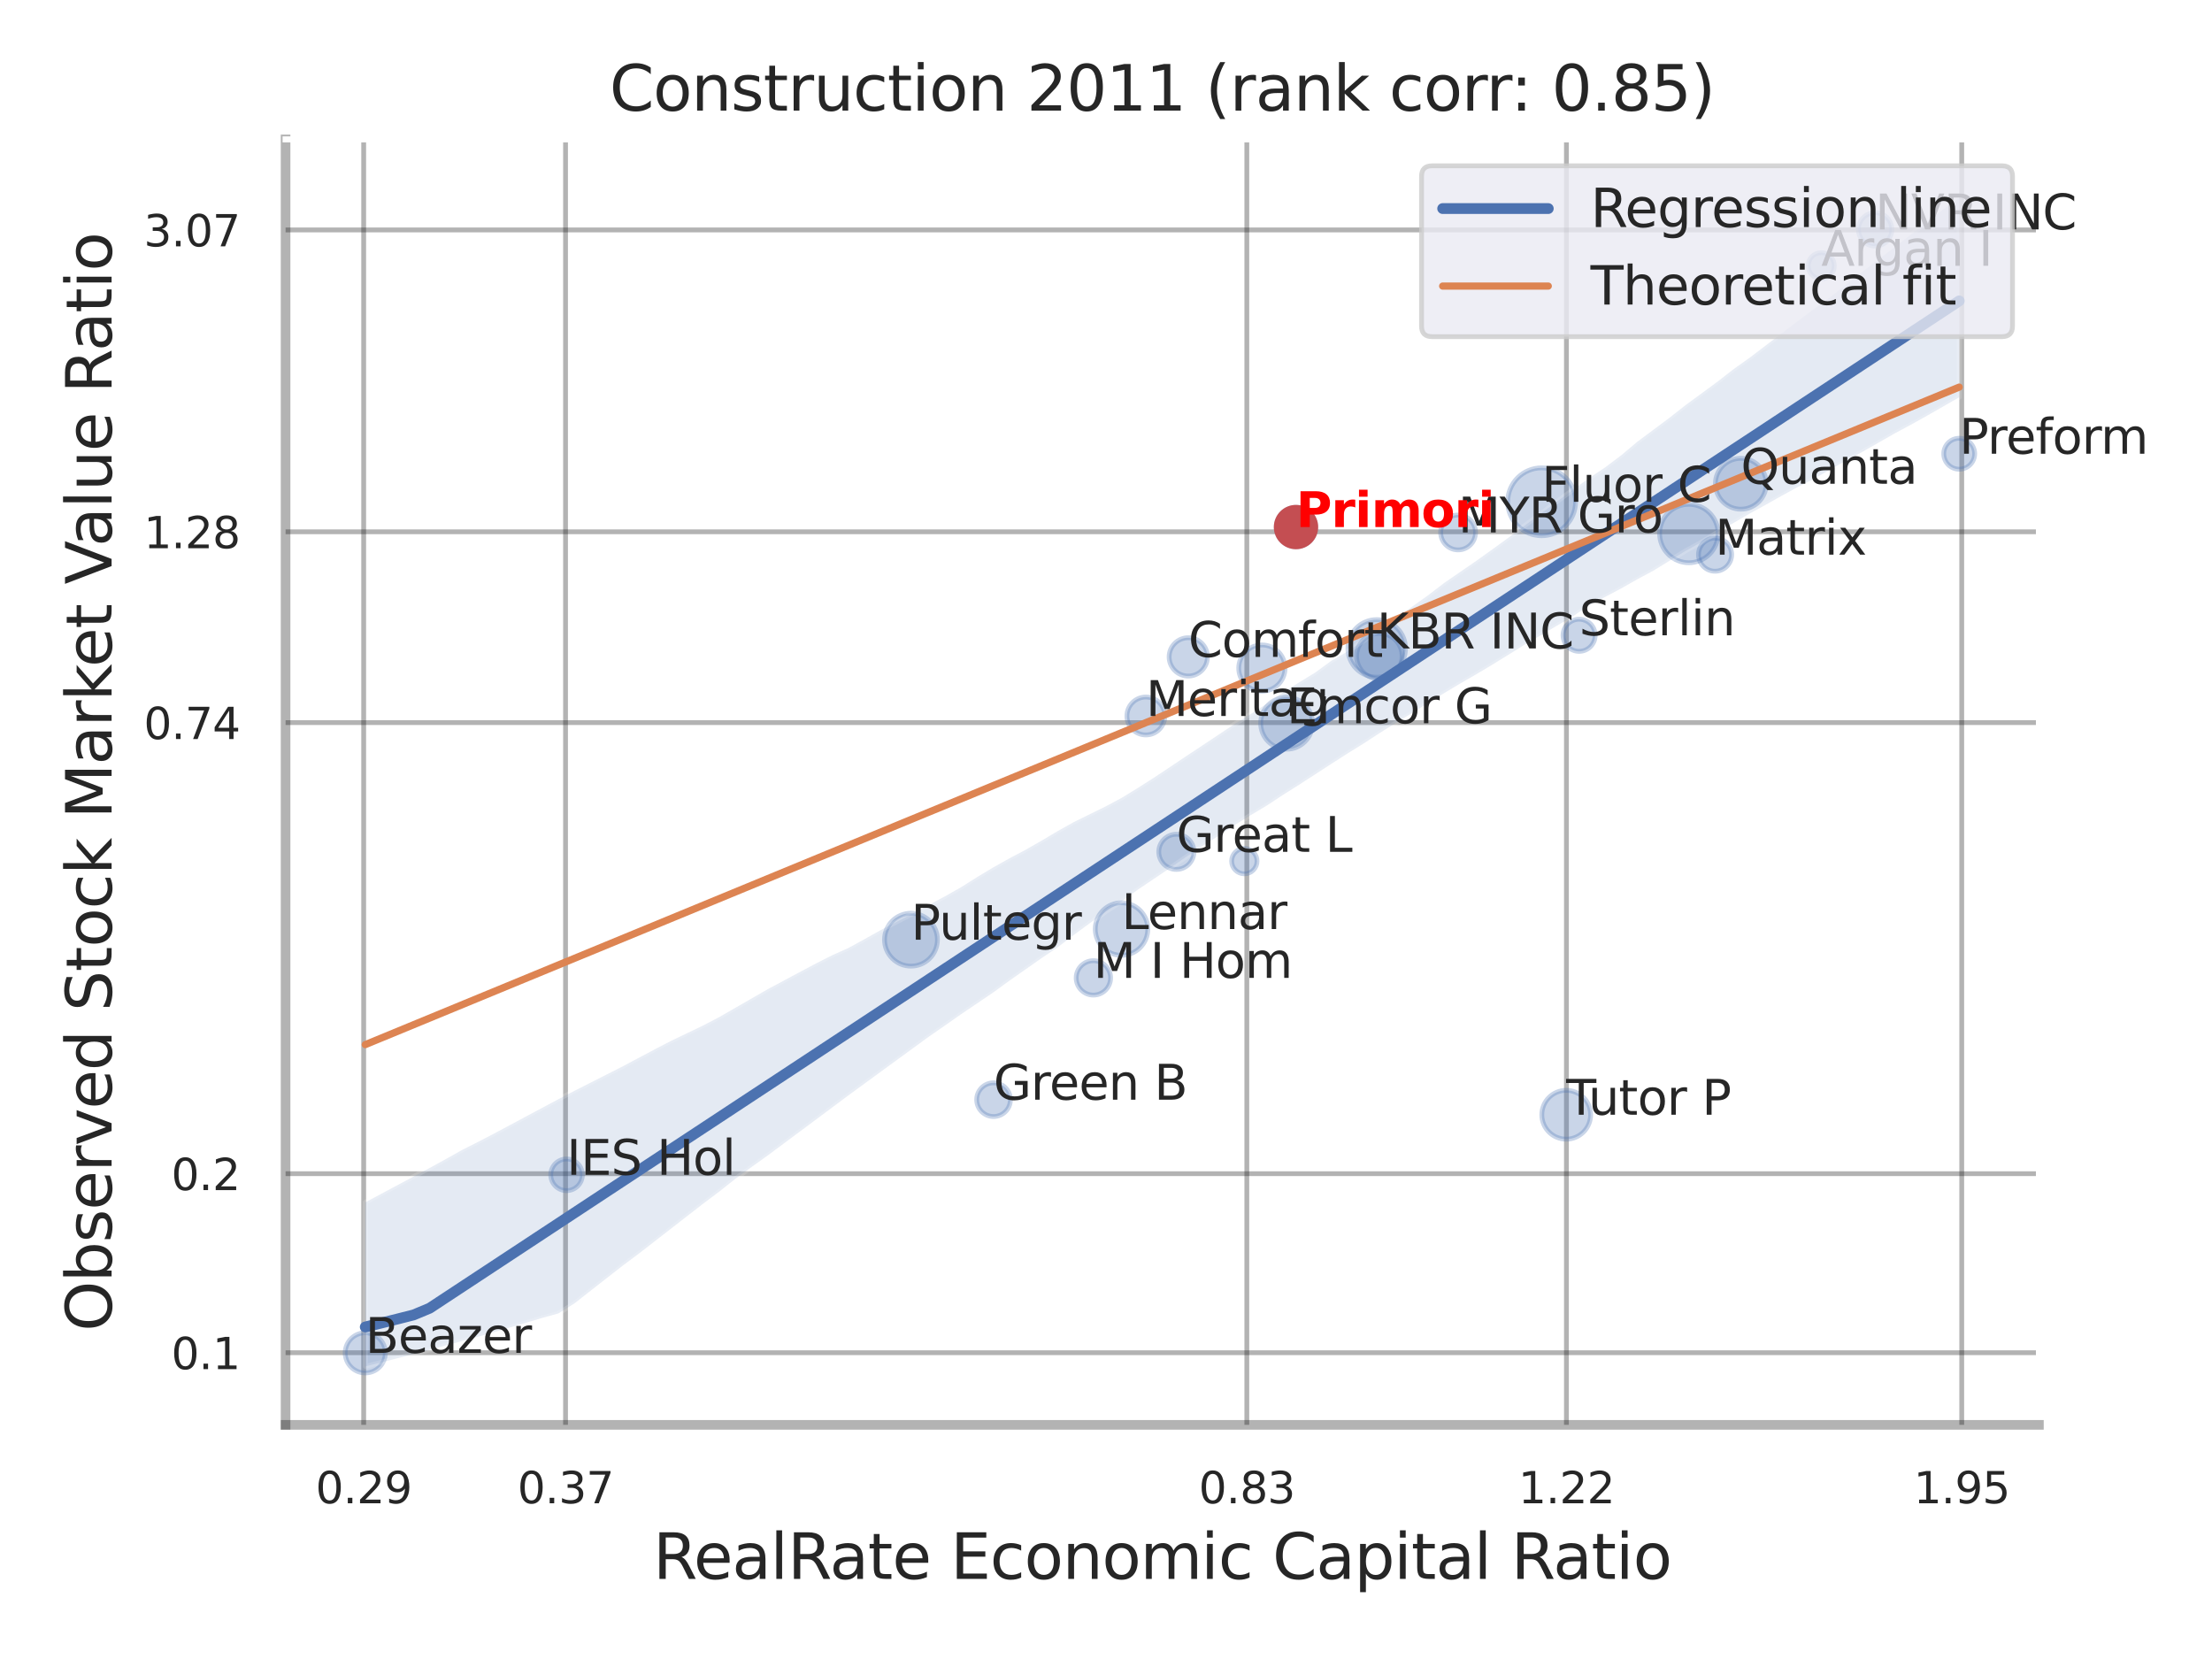 <?xml version="1.0" encoding="utf-8" standalone="no"?>
<!DOCTYPE svg PUBLIC "-//W3C//DTD SVG 1.1//EN"
  "http://www.w3.org/Graphics/SVG/1.1/DTD/svg11.dtd">
<svg xmlns:xlink="http://www.w3.org/1999/xlink" width="460.8pt" height="345.6pt" viewBox="0 0 460.8 345.6" xmlns="http://www.w3.org/2000/svg" version="1.1">
 <defs>
  <style type="text/css">*{stroke-linejoin: round; stroke-linecap: butt}</style>
 </defs>
 <g id="figure_1">
  <g id="patch_1">
   <path d="M 0 345.6 
L 460.8 345.6 
L 460.8 0 
L 0 0 
z
" style="fill: #ffffff"/>
  </g>
  <g id="axes_1">
   <g id="patch_2">
    <path d="M 59.49 296.82 
L 424.743 296.82 
L 424.743 29.04 
L 59.49 29.04 
z
" style="fill: #ffffff"/>
   </g>
   <g id="matplotlib.axis_1">
    <g id="xtick_1">
     <g id="line2d_1">
      <path d="M 75.761 296.82 
L 75.761 29.04 
" clip-path="url(#pce886c1868)" style="fill: none; stroke: #000000; stroke-opacity: 0.3; stroke-linecap: round"/>
     </g>
     <g id="text_1">
      <!-- 0.29 -->
      <g style="fill: #262626" transform="translate(65.742 313.159) scale(0.09 -0.09)">
       <defs>
        <path id="DejaVuSans-30" d="M 2034 4250 
Q 1547 4250 1301 3770 
Q 1056 3291 1056 2328 
Q 1056 1369 1301 889 
Q 1547 409 2034 409 
Q 2525 409 2770 889 
Q 3016 1369 3016 2328 
Q 3016 3291 2770 3770 
Q 2525 4250 2034 4250 
z
M 2034 4750 
Q 2819 4750 3233 4129 
Q 3647 3509 3647 2328 
Q 3647 1150 3233 529 
Q 2819 -91 2034 -91 
Q 1250 -91 836 529 
Q 422 1150 422 2328 
Q 422 3509 836 4129 
Q 1250 4750 2034 4750 
z
" transform="scale(0.016)"/>
        <path id="DejaVuSans-2e" d="M 684 794 
L 1344 794 
L 1344 0 
L 684 0 
L 684 794 
z
" transform="scale(0.016)"/>
        <path id="DejaVuSans-32" d="M 1228 531 
L 3431 531 
L 3431 0 
L 469 0 
L 469 531 
Q 828 903 1448 1529 
Q 2069 2156 2228 2338 
Q 2531 2678 2651 2914 
Q 2772 3150 2772 3378 
Q 2772 3750 2511 3984 
Q 2250 4219 1831 4219 
Q 1534 4219 1204 4116 
Q 875 4013 500 3803 
L 500 4441 
Q 881 4594 1212 4672 
Q 1544 4750 1819 4750 
Q 2544 4750 2975 4387 
Q 3406 4025 3406 3419 
Q 3406 3131 3298 2873 
Q 3191 2616 2906 2266 
Q 2828 2175 2409 1742 
Q 1991 1309 1228 531 
z
" transform="scale(0.016)"/>
        <path id="DejaVuSans-39" d="M 703 97 
L 703 672 
Q 941 559 1184 500 
Q 1428 441 1663 441 
Q 2288 441 2617 861 
Q 2947 1281 2994 2138 
Q 2813 1869 2534 1725 
Q 2256 1581 1919 1581 
Q 1219 1581 811 2004 
Q 403 2428 403 3163 
Q 403 3881 828 4315 
Q 1253 4750 1959 4750 
Q 2769 4750 3195 4129 
Q 3622 3509 3622 2328 
Q 3622 1225 3098 567 
Q 2575 -91 1691 -91 
Q 1453 -91 1209 -44 
Q 966 3 703 97 
z
M 1959 2075 
Q 2384 2075 2632 2365 
Q 2881 2656 2881 3163 
Q 2881 3666 2632 3958 
Q 2384 4250 1959 4250 
Q 1534 4250 1286 3958 
Q 1038 3666 1038 3163 
Q 1038 2656 1286 2365 
Q 1534 2075 1959 2075 
z
" transform="scale(0.016)"/>
       </defs>
       <use xlink:href="#DejaVuSans-30"/>
       <use xlink:href="#DejaVuSans-2e" x="63.623"/>
       <use xlink:href="#DejaVuSans-32" x="95.41"/>
       <use xlink:href="#DejaVuSans-39" x="159.033"/>
      </g>
     </g>
    </g>
    <g id="xtick_2">
     <g id="line2d_2">
      <path d="M 117.812 296.82 
L 117.812 29.04 
" clip-path="url(#pce886c1868)" style="fill: none; stroke: #000000; stroke-opacity: 0.3; stroke-linecap: round"/>
     </g>
     <g id="text_2">
      <!-- 0.37 -->
      <g style="fill: #262626" transform="translate(107.793 313.159) scale(0.09 -0.09)">
       <defs>
        <path id="DejaVuSans-33" d="M 2597 2516 
Q 3050 2419 3304 2112 
Q 3559 1806 3559 1356 
Q 3559 666 3084 287 
Q 2609 -91 1734 -91 
Q 1441 -91 1130 -33 
Q 819 25 488 141 
L 488 750 
Q 750 597 1062 519 
Q 1375 441 1716 441 
Q 2309 441 2620 675 
Q 2931 909 2931 1356 
Q 2931 1769 2642 2001 
Q 2353 2234 1838 2234 
L 1294 2234 
L 1294 2753 
L 1863 2753 
Q 2328 2753 2575 2939 
Q 2822 3125 2822 3475 
Q 2822 3834 2567 4026 
Q 2313 4219 1838 4219 
Q 1578 4219 1281 4162 
Q 984 4106 628 3988 
L 628 4550 
Q 988 4650 1302 4700 
Q 1616 4750 1894 4750 
Q 2613 4750 3031 4423 
Q 3450 4097 3450 3541 
Q 3450 3153 3228 2886 
Q 3006 2619 2597 2516 
z
" transform="scale(0.016)"/>
        <path id="DejaVuSans-37" d="M 525 4666 
L 3525 4666 
L 3525 4397 
L 1831 0 
L 1172 0 
L 2766 4134 
L 525 4134 
L 525 4666 
z
" transform="scale(0.016)"/>
       </defs>
       <use xlink:href="#DejaVuSans-30"/>
       <use xlink:href="#DejaVuSans-2e" x="63.623"/>
       <use xlink:href="#DejaVuSans-33" x="95.41"/>
       <use xlink:href="#DejaVuSans-37" x="159.033"/>
      </g>
     </g>
    </g>
    <g id="xtick_3">
     <g id="line2d_3">
      <path d="M 259.735 296.82 
L 259.735 29.04 
" clip-path="url(#pce886c1868)" style="fill: none; stroke: #000000; stroke-opacity: 0.3; stroke-linecap: round"/>
     </g>
     <g id="text_3">
      <!-- 0.83 -->
      <g style="fill: #262626" transform="translate(249.715 313.159) scale(0.09 -0.09)">
       <defs>
        <path id="DejaVuSans-38" d="M 2034 2216 
Q 1584 2216 1326 1975 
Q 1069 1734 1069 1313 
Q 1069 891 1326 650 
Q 1584 409 2034 409 
Q 2484 409 2743 651 
Q 3003 894 3003 1313 
Q 3003 1734 2745 1975 
Q 2488 2216 2034 2216 
z
M 1403 2484 
Q 997 2584 770 2862 
Q 544 3141 544 3541 
Q 544 4100 942 4425 
Q 1341 4750 2034 4750 
Q 2731 4750 3128 4425 
Q 3525 4100 3525 3541 
Q 3525 3141 3298 2862 
Q 3072 2584 2669 2484 
Q 3125 2378 3379 2068 
Q 3634 1759 3634 1313 
Q 3634 634 3220 271 
Q 2806 -91 2034 -91 
Q 1263 -91 848 271 
Q 434 634 434 1313 
Q 434 1759 690 2068 
Q 947 2378 1403 2484 
z
M 1172 3481 
Q 1172 3119 1398 2916 
Q 1625 2713 2034 2713 
Q 2441 2713 2670 2916 
Q 2900 3119 2900 3481 
Q 2900 3844 2670 4047 
Q 2441 4250 2034 4250 
Q 1625 4250 1398 4047 
Q 1172 3844 1172 3481 
z
" transform="scale(0.016)"/>
       </defs>
       <use xlink:href="#DejaVuSans-30"/>
       <use xlink:href="#DejaVuSans-2e" x="63.623"/>
       <use xlink:href="#DejaVuSans-38" x="95.41"/>
       <use xlink:href="#DejaVuSans-33" x="159.033"/>
      </g>
     </g>
    </g>
    <g id="xtick_4">
     <g id="line2d_4">
      <path d="M 326.316 296.82 
L 326.316 29.04 
" clip-path="url(#pce886c1868)" style="fill: none; stroke: #000000; stroke-opacity: 0.3; stroke-linecap: round"/>
     </g>
     <g id="text_4">
      <!-- 1.22 -->
      <g style="fill: #262626" transform="translate(316.296 313.159) scale(0.09 -0.09)">
       <defs>
        <path id="DejaVuSans-31" d="M 794 531 
L 1825 531 
L 1825 4091 
L 703 3866 
L 703 4441 
L 1819 4666 
L 2450 4666 
L 2450 531 
L 3481 531 
L 3481 0 
L 794 0 
L 794 531 
z
" transform="scale(0.016)"/>
       </defs>
       <use xlink:href="#DejaVuSans-31"/>
       <use xlink:href="#DejaVuSans-2e" x="63.623"/>
       <use xlink:href="#DejaVuSans-32" x="95.41"/>
       <use xlink:href="#DejaVuSans-32" x="159.033"/>
      </g>
     </g>
    </g>
    <g id="xtick_5">
     <g id="line2d_5">
      <path d="M 408.666 296.82 
L 408.666 29.04 
" clip-path="url(#pce886c1868)" style="fill: none; stroke: #000000; stroke-opacity: 0.3; stroke-linecap: round"/>
     </g>
     <g id="text_5">
      <!-- 1.95 -->
      <g style="fill: #262626" transform="translate(398.646 313.159) scale(0.09 -0.09)">
       <defs>
        <path id="DejaVuSans-35" d="M 691 4666 
L 3169 4666 
L 3169 4134 
L 1269 4134 
L 1269 2991 
Q 1406 3038 1543 3061 
Q 1681 3084 1819 3084 
Q 2600 3084 3056 2656 
Q 3513 2228 3513 1497 
Q 3513 744 3044 326 
Q 2575 -91 1722 -91 
Q 1428 -91 1123 -41 
Q 819 9 494 109 
L 494 744 
Q 775 591 1075 516 
Q 1375 441 1709 441 
Q 2250 441 2565 725 
Q 2881 1009 2881 1497 
Q 2881 1984 2565 2268 
Q 2250 2553 1709 2553 
Q 1456 2553 1204 2497 
Q 953 2441 691 2322 
L 691 4666 
z
" transform="scale(0.016)"/>
       </defs>
       <use xlink:href="#DejaVuSans-31"/>
       <use xlink:href="#DejaVuSans-2e" x="63.623"/>
       <use xlink:href="#DejaVuSans-39" x="95.41"/>
       <use xlink:href="#DejaVuSans-35" x="159.033"/>
      </g>
     </g>
    </g>
    <g id="xtick_6"/>
    <g id="xtick_7"/>
    <g id="xtick_8"/>
    <g id="text_6">
     <!-- RealRate Economic Capital Ratio -->
     <g style="fill: #262626" transform="translate(136.063 328.908) scale(0.13 -0.13)">
      <defs>
       <path id="DejaVuSans-52" d="M 2841 2188 
Q 3044 2119 3236 1894 
Q 3428 1669 3622 1275 
L 4263 0 
L 3584 0 
L 2988 1197 
Q 2756 1666 2539 1819 
Q 2322 1972 1947 1972 
L 1259 1972 
L 1259 0 
L 628 0 
L 628 4666 
L 2053 4666 
Q 2853 4666 3247 4331 
Q 3641 3997 3641 3322 
Q 3641 2881 3436 2590 
Q 3231 2300 2841 2188 
z
M 1259 4147 
L 1259 2491 
L 2053 2491 
Q 2509 2491 2742 2702 
Q 2975 2913 2975 3322 
Q 2975 3731 2742 3939 
Q 2509 4147 2053 4147 
L 1259 4147 
z
" transform="scale(0.016)"/>
       <path id="DejaVuSans-65" d="M 3597 1894 
L 3597 1613 
L 953 1613 
Q 991 1019 1311 708 
Q 1631 397 2203 397 
Q 2534 397 2845 478 
Q 3156 559 3463 722 
L 3463 178 
Q 3153 47 2828 -22 
Q 2503 -91 2169 -91 
Q 1331 -91 842 396 
Q 353 884 353 1716 
Q 353 2575 817 3079 
Q 1281 3584 2069 3584 
Q 2775 3584 3186 3129 
Q 3597 2675 3597 1894 
z
M 3022 2063 
Q 3016 2534 2758 2815 
Q 2500 3097 2075 3097 
Q 1594 3097 1305 2825 
Q 1016 2553 972 2059 
L 3022 2063 
z
" transform="scale(0.016)"/>
       <path id="DejaVuSans-61" d="M 2194 1759 
Q 1497 1759 1228 1600 
Q 959 1441 959 1056 
Q 959 750 1161 570 
Q 1363 391 1709 391 
Q 2188 391 2477 730 
Q 2766 1069 2766 1631 
L 2766 1759 
L 2194 1759 
z
M 3341 1997 
L 3341 0 
L 2766 0 
L 2766 531 
Q 2569 213 2275 61 
Q 1981 -91 1556 -91 
Q 1019 -91 701 211 
Q 384 513 384 1019 
Q 384 1609 779 1909 
Q 1175 2209 1959 2209 
L 2766 2209 
L 2766 2266 
Q 2766 2663 2505 2880 
Q 2244 3097 1772 3097 
Q 1472 3097 1187 3025 
Q 903 2953 641 2809 
L 641 3341 
Q 956 3463 1253 3523 
Q 1550 3584 1831 3584 
Q 2591 3584 2966 3190 
Q 3341 2797 3341 1997 
z
" transform="scale(0.016)"/>
       <path id="DejaVuSans-6c" d="M 603 4863 
L 1178 4863 
L 1178 0 
L 603 0 
L 603 4863 
z
" transform="scale(0.016)"/>
       <path id="DejaVuSans-74" d="M 1172 4494 
L 1172 3500 
L 2356 3500 
L 2356 3053 
L 1172 3053 
L 1172 1153 
Q 1172 725 1289 603 
Q 1406 481 1766 481 
L 2356 481 
L 2356 0 
L 1766 0 
Q 1100 0 847 248 
Q 594 497 594 1153 
L 594 3053 
L 172 3053 
L 172 3500 
L 594 3500 
L 594 4494 
L 1172 4494 
z
" transform="scale(0.016)"/>
       <path id="DejaVuSans-20" transform="scale(0.016)"/>
       <path id="DejaVuSans-45" d="M 628 4666 
L 3578 4666 
L 3578 4134 
L 1259 4134 
L 1259 2753 
L 3481 2753 
L 3481 2222 
L 1259 2222 
L 1259 531 
L 3634 531 
L 3634 0 
L 628 0 
L 628 4666 
z
" transform="scale(0.016)"/>
       <path id="DejaVuSans-63" d="M 3122 3366 
L 3122 2828 
Q 2878 2963 2633 3030 
Q 2388 3097 2138 3097 
Q 1578 3097 1268 2742 
Q 959 2388 959 1747 
Q 959 1106 1268 751 
Q 1578 397 2138 397 
Q 2388 397 2633 464 
Q 2878 531 3122 666 
L 3122 134 
Q 2881 22 2623 -34 
Q 2366 -91 2075 -91 
Q 1284 -91 818 406 
Q 353 903 353 1747 
Q 353 2603 823 3093 
Q 1294 3584 2113 3584 
Q 2378 3584 2631 3529 
Q 2884 3475 3122 3366 
z
" transform="scale(0.016)"/>
       <path id="DejaVuSans-6f" d="M 1959 3097 
Q 1497 3097 1228 2736 
Q 959 2375 959 1747 
Q 959 1119 1226 758 
Q 1494 397 1959 397 
Q 2419 397 2687 759 
Q 2956 1122 2956 1747 
Q 2956 2369 2687 2733 
Q 2419 3097 1959 3097 
z
M 1959 3584 
Q 2709 3584 3137 3096 
Q 3566 2609 3566 1747 
Q 3566 888 3137 398 
Q 2709 -91 1959 -91 
Q 1206 -91 779 398 
Q 353 888 353 1747 
Q 353 2609 779 3096 
Q 1206 3584 1959 3584 
z
" transform="scale(0.016)"/>
       <path id="DejaVuSans-6e" d="M 3513 2113 
L 3513 0 
L 2938 0 
L 2938 2094 
Q 2938 2591 2744 2837 
Q 2550 3084 2163 3084 
Q 1697 3084 1428 2787 
Q 1159 2491 1159 1978 
L 1159 0 
L 581 0 
L 581 3500 
L 1159 3500 
L 1159 2956 
Q 1366 3272 1645 3428 
Q 1925 3584 2291 3584 
Q 2894 3584 3203 3211 
Q 3513 2838 3513 2113 
z
" transform="scale(0.016)"/>
       <path id="DejaVuSans-6d" d="M 3328 2828 
Q 3544 3216 3844 3400 
Q 4144 3584 4550 3584 
Q 5097 3584 5394 3201 
Q 5691 2819 5691 2113 
L 5691 0 
L 5113 0 
L 5113 2094 
Q 5113 2597 4934 2840 
Q 4756 3084 4391 3084 
Q 3944 3084 3684 2787 
Q 3425 2491 3425 1978 
L 3425 0 
L 2847 0 
L 2847 2094 
Q 2847 2600 2669 2842 
Q 2491 3084 2119 3084 
Q 1678 3084 1418 2786 
Q 1159 2488 1159 1978 
L 1159 0 
L 581 0 
L 581 3500 
L 1159 3500 
L 1159 2956 
Q 1356 3278 1631 3431 
Q 1906 3584 2284 3584 
Q 2666 3584 2933 3390 
Q 3200 3197 3328 2828 
z
" transform="scale(0.016)"/>
       <path id="DejaVuSans-69" d="M 603 3500 
L 1178 3500 
L 1178 0 
L 603 0 
L 603 3500 
z
M 603 4863 
L 1178 4863 
L 1178 4134 
L 603 4134 
L 603 4863 
z
" transform="scale(0.016)"/>
       <path id="DejaVuSans-43" d="M 4122 4306 
L 4122 3641 
Q 3803 3938 3442 4084 
Q 3081 4231 2675 4231 
Q 1875 4231 1450 3742 
Q 1025 3253 1025 2328 
Q 1025 1406 1450 917 
Q 1875 428 2675 428 
Q 3081 428 3442 575 
Q 3803 722 4122 1019 
L 4122 359 
Q 3791 134 3420 21 
Q 3050 -91 2638 -91 
Q 1578 -91 968 557 
Q 359 1206 359 2328 
Q 359 3453 968 4101 
Q 1578 4750 2638 4750 
Q 3056 4750 3426 4639 
Q 3797 4528 4122 4306 
z
" transform="scale(0.016)"/>
       <path id="DejaVuSans-70" d="M 1159 525 
L 1159 -1331 
L 581 -1331 
L 581 3500 
L 1159 3500 
L 1159 2969 
Q 1341 3281 1617 3432 
Q 1894 3584 2278 3584 
Q 2916 3584 3314 3078 
Q 3713 2572 3713 1747 
Q 3713 922 3314 415 
Q 2916 -91 2278 -91 
Q 1894 -91 1617 61 
Q 1341 213 1159 525 
z
M 3116 1747 
Q 3116 2381 2855 2742 
Q 2594 3103 2138 3103 
Q 1681 3103 1420 2742 
Q 1159 2381 1159 1747 
Q 1159 1113 1420 752 
Q 1681 391 2138 391 
Q 2594 391 2855 752 
Q 3116 1113 3116 1747 
z
" transform="scale(0.016)"/>
      </defs>
      <use xlink:href="#DejaVuSans-52"/>
      <use xlink:href="#DejaVuSans-65" x="64.982"/>
      <use xlink:href="#DejaVuSans-61" x="126.506"/>
      <use xlink:href="#DejaVuSans-6c" x="187.785"/>
      <use xlink:href="#DejaVuSans-52" x="215.568"/>
      <use xlink:href="#DejaVuSans-61" x="282.801"/>
      <use xlink:href="#DejaVuSans-74" x="344.08"/>
      <use xlink:href="#DejaVuSans-65" x="383.289"/>
      <use xlink:href="#DejaVuSans-20" x="444.812"/>
      <use xlink:href="#DejaVuSans-45" x="476.6"/>
      <use xlink:href="#DejaVuSans-63" x="539.783"/>
      <use xlink:href="#DejaVuSans-6f" x="594.764"/>
      <use xlink:href="#DejaVuSans-6e" x="655.945"/>
      <use xlink:href="#DejaVuSans-6f" x="719.324"/>
      <use xlink:href="#DejaVuSans-6d" x="780.506"/>
      <use xlink:href="#DejaVuSans-69" x="877.918"/>
      <use xlink:href="#DejaVuSans-63" x="905.701"/>
      <use xlink:href="#DejaVuSans-20" x="960.682"/>
      <use xlink:href="#DejaVuSans-43" x="992.469"/>
      <use xlink:href="#DejaVuSans-61" x="1062.293"/>
      <use xlink:href="#DejaVuSans-70" x="1123.572"/>
      <use xlink:href="#DejaVuSans-69" x="1187.049"/>
      <use xlink:href="#DejaVuSans-74" x="1214.832"/>
      <use xlink:href="#DejaVuSans-61" x="1254.041"/>
      <use xlink:href="#DejaVuSans-6c" x="1315.32"/>
      <use xlink:href="#DejaVuSans-20" x="1343.104"/>
      <use xlink:href="#DejaVuSans-52" x="1374.891"/>
      <use xlink:href="#DejaVuSans-61" x="1442.123"/>
      <use xlink:href="#DejaVuSans-74" x="1503.402"/>
      <use xlink:href="#DejaVuSans-69" x="1542.611"/>
      <use xlink:href="#DejaVuSans-6f" x="1570.395"/>
     </g>
    </g>
   </g>
   <g id="matplotlib.axis_2">
    <g id="ytick_1">
     <g id="line2d_6">
      <path d="M 59.49 281.795 
L 424.743 281.795 
" clip-path="url(#pce886c1868)" style="fill: none; stroke: #000000; stroke-opacity: 0.3; stroke-linecap: round"/>
     </g>
     <g id="text_7">
      <!-- 0.1 -->
      <g style="fill: #262626" transform="translate(35.677 285.215) scale(0.09 -0.09)">
       <use xlink:href="#DejaVuSans-30"/>
       <use xlink:href="#DejaVuSans-2e" x="63.623"/>
       <use xlink:href="#DejaVuSans-31" x="95.41"/>
      </g>
     </g>
    </g>
    <g id="ytick_2">
     <g id="line2d_7">
      <path d="M 59.49 244.498 
L 424.743 244.498 
" clip-path="url(#pce886c1868)" style="fill: none; stroke: #000000; stroke-opacity: 0.3; stroke-linecap: round"/>
     </g>
     <g id="text_8">
      <!-- 0.2 -->
      <g style="fill: #262626" transform="translate(35.677 247.917) scale(0.09 -0.09)">
       <use xlink:href="#DejaVuSans-30"/>
       <use xlink:href="#DejaVuSans-2e" x="63.623"/>
       <use xlink:href="#DejaVuSans-32" x="95.41"/>
      </g>
     </g>
    </g>
    <g id="ytick_3">
     <g id="line2d_8">
      <path d="M 59.49 150.535 
L 424.743 150.535 
" clip-path="url(#pce886c1868)" style="fill: none; stroke: #000000; stroke-opacity: 0.3; stroke-linecap: round"/>
     </g>
     <g id="text_9">
      <!-- 0.74 -->
      <g style="fill: #262626" transform="translate(29.951 153.954) scale(0.09 -0.09)">
       <defs>
        <path id="DejaVuSans-34" d="M 2419 4116 
L 825 1625 
L 2419 1625 
L 2419 4116 
z
M 2253 4666 
L 3047 4666 
L 3047 1625 
L 3713 1625 
L 3713 1100 
L 3047 1100 
L 3047 0 
L 2419 0 
L 2419 1100 
L 313 1100 
L 313 1709 
L 2253 4666 
z
" transform="scale(0.016)"/>
       </defs>
       <use xlink:href="#DejaVuSans-30"/>
       <use xlink:href="#DejaVuSans-2e" x="63.623"/>
       <use xlink:href="#DejaVuSans-37" x="95.41"/>
       <use xlink:href="#DejaVuSans-34" x="159.033"/>
      </g>
     </g>
    </g>
    <g id="ytick_4">
     <g id="line2d_9">
      <path d="M 59.49 110.781 
L 424.743 110.781 
" clip-path="url(#pce886c1868)" style="fill: none; stroke: #000000; stroke-opacity: 0.3; stroke-linecap: round"/>
     </g>
     <g id="text_10">
      <!-- 1.28 -->
      <g style="fill: #262626" transform="translate(29.951 114.2) scale(0.09 -0.09)">
       <use xlink:href="#DejaVuSans-31"/>
       <use xlink:href="#DejaVuSans-2e" x="63.623"/>
       <use xlink:href="#DejaVuSans-32" x="95.41"/>
       <use xlink:href="#DejaVuSans-38" x="159.033"/>
      </g>
     </g>
    </g>
    <g id="ytick_5">
     <g id="line2d_10">
      <path d="M 59.49 47.898 
L 424.743 47.898 
" clip-path="url(#pce886c1868)" style="fill: none; stroke: #000000; stroke-opacity: 0.3; stroke-linecap: round"/>
     </g>
     <g id="text_11">
      <!-- 3.07 -->
      <g style="fill: #262626" transform="translate(29.951 51.318) scale(0.09 -0.09)">
       <use xlink:href="#DejaVuSans-33"/>
       <use xlink:href="#DejaVuSans-2e" x="63.623"/>
       <use xlink:href="#DejaVuSans-30" x="95.41"/>
       <use xlink:href="#DejaVuSans-37" x="159.033"/>
      </g>
     </g>
    </g>
    <g id="ytick_6"/>
    <g id="ytick_7"/>
    <g id="text_12">
     <!-- Observed Stock Market Value Ratio -->
     <g style="fill: #262626" transform="translate(23.247 277.332) rotate(-90) scale(0.13 -0.13)">
      <defs>
       <path id="DejaVuSans-4f" d="M 2522 4238 
Q 1834 4238 1429 3725 
Q 1025 3213 1025 2328 
Q 1025 1447 1429 934 
Q 1834 422 2522 422 
Q 3209 422 3611 934 
Q 4013 1447 4013 2328 
Q 4013 3213 3611 3725 
Q 3209 4238 2522 4238 
z
M 2522 4750 
Q 3503 4750 4090 4092 
Q 4678 3434 4678 2328 
Q 4678 1225 4090 567 
Q 3503 -91 2522 -91 
Q 1538 -91 948 565 
Q 359 1222 359 2328 
Q 359 3434 948 4092 
Q 1538 4750 2522 4750 
z
" transform="scale(0.016)"/>
       <path id="DejaVuSans-62" d="M 3116 1747 
Q 3116 2381 2855 2742 
Q 2594 3103 2138 3103 
Q 1681 3103 1420 2742 
Q 1159 2381 1159 1747 
Q 1159 1113 1420 752 
Q 1681 391 2138 391 
Q 2594 391 2855 752 
Q 3116 1113 3116 1747 
z
M 1159 2969 
Q 1341 3281 1617 3432 
Q 1894 3584 2278 3584 
Q 2916 3584 3314 3078 
Q 3713 2572 3713 1747 
Q 3713 922 3314 415 
Q 2916 -91 2278 -91 
Q 1894 -91 1617 61 
Q 1341 213 1159 525 
L 1159 0 
L 581 0 
L 581 4863 
L 1159 4863 
L 1159 2969 
z
" transform="scale(0.016)"/>
       <path id="DejaVuSans-73" d="M 2834 3397 
L 2834 2853 
Q 2591 2978 2328 3040 
Q 2066 3103 1784 3103 
Q 1356 3103 1142 2972 
Q 928 2841 928 2578 
Q 928 2378 1081 2264 
Q 1234 2150 1697 2047 
L 1894 2003 
Q 2506 1872 2764 1633 
Q 3022 1394 3022 966 
Q 3022 478 2636 193 
Q 2250 -91 1575 -91 
Q 1294 -91 989 -36 
Q 684 19 347 128 
L 347 722 
Q 666 556 975 473 
Q 1284 391 1588 391 
Q 1994 391 2212 530 
Q 2431 669 2431 922 
Q 2431 1156 2273 1281 
Q 2116 1406 1581 1522 
L 1381 1569 
Q 847 1681 609 1914 
Q 372 2147 372 2553 
Q 372 3047 722 3315 
Q 1072 3584 1716 3584 
Q 2034 3584 2315 3537 
Q 2597 3491 2834 3397 
z
" transform="scale(0.016)"/>
       <path id="DejaVuSans-72" d="M 2631 2963 
Q 2534 3019 2420 3045 
Q 2306 3072 2169 3072 
Q 1681 3072 1420 2755 
Q 1159 2438 1159 1844 
L 1159 0 
L 581 0 
L 581 3500 
L 1159 3500 
L 1159 2956 
Q 1341 3275 1631 3429 
Q 1922 3584 2338 3584 
Q 2397 3584 2469 3576 
Q 2541 3569 2628 3553 
L 2631 2963 
z
" transform="scale(0.016)"/>
       <path id="DejaVuSans-76" d="M 191 3500 
L 800 3500 
L 1894 563 
L 2988 3500 
L 3597 3500 
L 2284 0 
L 1503 0 
L 191 3500 
z
" transform="scale(0.016)"/>
       <path id="DejaVuSans-64" d="M 2906 2969 
L 2906 4863 
L 3481 4863 
L 3481 0 
L 2906 0 
L 2906 525 
Q 2725 213 2448 61 
Q 2172 -91 1784 -91 
Q 1150 -91 751 415 
Q 353 922 353 1747 
Q 353 2572 751 3078 
Q 1150 3584 1784 3584 
Q 2172 3584 2448 3432 
Q 2725 3281 2906 2969 
z
M 947 1747 
Q 947 1113 1208 752 
Q 1469 391 1925 391 
Q 2381 391 2643 752 
Q 2906 1113 2906 1747 
Q 2906 2381 2643 2742 
Q 2381 3103 1925 3103 
Q 1469 3103 1208 2742 
Q 947 2381 947 1747 
z
" transform="scale(0.016)"/>
       <path id="DejaVuSans-53" d="M 3425 4513 
L 3425 3897 
Q 3066 4069 2747 4153 
Q 2428 4238 2131 4238 
Q 1616 4238 1336 4038 
Q 1056 3838 1056 3469 
Q 1056 3159 1242 3001 
Q 1428 2844 1947 2747 
L 2328 2669 
Q 3034 2534 3370 2195 
Q 3706 1856 3706 1288 
Q 3706 609 3251 259 
Q 2797 -91 1919 -91 
Q 1588 -91 1214 -16 
Q 841 59 441 206 
L 441 856 
Q 825 641 1194 531 
Q 1563 422 1919 422 
Q 2459 422 2753 634 
Q 3047 847 3047 1241 
Q 3047 1584 2836 1778 
Q 2625 1972 2144 2069 
L 1759 2144 
Q 1053 2284 737 2584 
Q 422 2884 422 3419 
Q 422 4038 858 4394 
Q 1294 4750 2059 4750 
Q 2388 4750 2728 4690 
Q 3069 4631 3425 4513 
z
" transform="scale(0.016)"/>
       <path id="DejaVuSans-6b" d="M 581 4863 
L 1159 4863 
L 1159 1991 
L 2875 3500 
L 3609 3500 
L 1753 1863 
L 3688 0 
L 2938 0 
L 1159 1709 
L 1159 0 
L 581 0 
L 581 4863 
z
" transform="scale(0.016)"/>
       <path id="DejaVuSans-4d" d="M 628 4666 
L 1569 4666 
L 2759 1491 
L 3956 4666 
L 4897 4666 
L 4897 0 
L 4281 0 
L 4281 4097 
L 3078 897 
L 2444 897 
L 1241 4097 
L 1241 0 
L 628 0 
L 628 4666 
z
" transform="scale(0.016)"/>
       <path id="DejaVuSans-56" d="M 1831 0 
L 50 4666 
L 709 4666 
L 2188 738 
L 3669 4666 
L 4325 4666 
L 2547 0 
L 1831 0 
z
" transform="scale(0.016)"/>
       <path id="DejaVuSans-75" d="M 544 1381 
L 544 3500 
L 1119 3500 
L 1119 1403 
Q 1119 906 1312 657 
Q 1506 409 1894 409 
Q 2359 409 2629 706 
Q 2900 1003 2900 1516 
L 2900 3500 
L 3475 3500 
L 3475 0 
L 2900 0 
L 2900 538 
Q 2691 219 2414 64 
Q 2138 -91 1772 -91 
Q 1169 -91 856 284 
Q 544 659 544 1381 
z
M 1991 3584 
L 1991 3584 
z
" transform="scale(0.016)"/>
      </defs>
      <use xlink:href="#DejaVuSans-4f"/>
      <use xlink:href="#DejaVuSans-62" x="78.711"/>
      <use xlink:href="#DejaVuSans-73" x="142.188"/>
      <use xlink:href="#DejaVuSans-65" x="194.287"/>
      <use xlink:href="#DejaVuSans-72" x="255.811"/>
      <use xlink:href="#DejaVuSans-76" x="296.924"/>
      <use xlink:href="#DejaVuSans-65" x="356.104"/>
      <use xlink:href="#DejaVuSans-64" x="417.627"/>
      <use xlink:href="#DejaVuSans-20" x="481.104"/>
      <use xlink:href="#DejaVuSans-53" x="512.891"/>
      <use xlink:href="#DejaVuSans-74" x="576.367"/>
      <use xlink:href="#DejaVuSans-6f" x="615.576"/>
      <use xlink:href="#DejaVuSans-63" x="676.758"/>
      <use xlink:href="#DejaVuSans-6b" x="731.738"/>
      <use xlink:href="#DejaVuSans-20" x="789.648"/>
      <use xlink:href="#DejaVuSans-4d" x="821.436"/>
      <use xlink:href="#DejaVuSans-61" x="907.715"/>
      <use xlink:href="#DejaVuSans-72" x="968.994"/>
      <use xlink:href="#DejaVuSans-6b" x="1010.107"/>
      <use xlink:href="#DejaVuSans-65" x="1064.393"/>
      <use xlink:href="#DejaVuSans-74" x="1125.916"/>
      <use xlink:href="#DejaVuSans-20" x="1165.125"/>
      <use xlink:href="#DejaVuSans-56" x="1196.912"/>
      <use xlink:href="#DejaVuSans-61" x="1257.57"/>
      <use xlink:href="#DejaVuSans-6c" x="1318.85"/>
      <use xlink:href="#DejaVuSans-75" x="1346.633"/>
      <use xlink:href="#DejaVuSans-65" x="1410.012"/>
      <use xlink:href="#DejaVuSans-20" x="1471.535"/>
      <use xlink:href="#DejaVuSans-52" x="1503.322"/>
      <use xlink:href="#DejaVuSans-61" x="1570.555"/>
      <use xlink:href="#DejaVuSans-74" x="1631.834"/>
      <use xlink:href="#DejaVuSans-69" x="1671.043"/>
      <use xlink:href="#DejaVuSans-6f" x="1698.826"/>
     </g>
    </g>
   </g>
   <g id="PathCollection_1">
    <path d="M 262.876 144 
C 264.156 144 265.383 143.491 266.287 142.587 
C 267.192 141.682 267.7 140.455 267.7 139.176 
C 267.7 137.897 267.192 136.67 266.287 135.765 
C 265.383 134.861 264.156 134.352 262.876 134.352 
C 261.597 134.352 260.37 134.861 259.466 135.765 
C 258.561 136.67 258.053 137.897 258.053 139.176 
C 258.053 140.455 258.561 141.682 259.466 142.587 
C 260.37 143.491 261.597 144 262.876 144 
z
" clip-path="url(#pce886c1868)" style="fill: #4c72b0; fill-opacity: 0.3; stroke: #4c72b0; stroke-opacity: 0.3"/>
    <path d="M 351.816 117.232 
C 353.431 117.232 354.981 116.59 356.123 115.448 
C 357.265 114.306 357.906 112.757 357.906 111.142 
C 357.906 109.527 357.265 107.978 356.123 106.836 
C 354.981 105.694 353.431 105.052 351.816 105.052 
C 350.201 105.052 348.652 105.694 347.51 106.836 
C 346.368 107.978 345.727 109.527 345.727 111.142 
C 345.727 112.757 346.368 114.306 347.51 115.448 
C 348.652 116.59 350.201 117.232 351.816 117.232 
z
" clip-path="url(#pce886c1868)" style="fill: #4c72b0; fill-opacity: 0.3; stroke: #4c72b0; stroke-opacity: 0.3"/>
    <path d="M 326.274 237.308 
C 327.623 237.308 328.917 236.772 329.871 235.818 
C 330.825 234.864 331.361 233.569 331.361 232.22 
C 331.361 230.871 330.825 229.577 329.871 228.623 
C 328.917 227.669 327.623 227.133 326.274 227.133 
C 324.925 227.133 323.63 227.669 322.676 228.623 
C 321.722 229.577 321.186 230.871 321.186 232.22 
C 321.186 233.569 321.722 234.864 322.676 235.818 
C 323.63 236.772 324.925 237.308 326.274 237.308 
z
" clip-path="url(#pce886c1868)" style="fill: #4c72b0; fill-opacity: 0.3; stroke: #4c72b0; stroke-opacity: 0.3"/>
    <path d="M 408.14 97.746 
C 408.995 97.746 409.815 97.406 410.419 96.802 
C 411.023 96.198 411.363 95.378 411.363 94.523 
C 411.363 93.669 411.023 92.849 410.419 92.245 
C 409.815 91.64 408.995 91.301 408.14 91.301 
C 407.286 91.301 406.466 91.64 405.862 92.245 
C 405.257 92.849 404.918 93.669 404.918 94.523 
C 404.918 95.378 405.257 96.198 405.862 96.802 
C 406.466 97.406 407.286 97.746 408.14 97.746 
z
" clip-path="url(#pce886c1868)" style="fill: #4c72b0; fill-opacity: 0.3; stroke: #4c72b0; stroke-opacity: 0.3"/>
    <path d="M 379.398 58.091 
C 380.121 58.091 380.815 57.804 381.326 57.293 
C 381.837 56.782 382.124 56.088 382.124 55.365 
C 382.124 54.643 381.837 53.949 381.326 53.438 
C 380.815 52.927 380.121 52.64 379.398 52.64 
C 378.676 52.64 377.982 52.927 377.471 53.438 
C 376.96 53.949 376.673 54.643 376.673 55.365 
C 376.673 56.088 376.96 56.782 377.471 57.293 
C 377.982 57.804 378.676 58.091 379.398 58.091 
z
" clip-path="url(#pce886c1868)" style="fill: #4c72b0; fill-opacity: 0.3; stroke: #4c72b0; stroke-opacity: 0.3"/>
    <path d="M 268.029 156.071 
C 269.463 156.071 270.839 155.501 271.853 154.487 
C 272.867 153.473 273.436 152.098 273.436 150.664 
C 273.436 149.23 272.867 147.855 271.853 146.841 
C 270.839 145.827 269.463 145.257 268.029 145.257 
C 266.596 145.257 265.22 145.827 264.206 146.841 
C 263.192 147.855 262.623 149.23 262.623 150.664 
C 262.623 152.098 263.192 153.473 264.206 154.487 
C 265.22 155.501 266.596 156.071 268.029 156.071 
z
" clip-path="url(#pce886c1868)" style="fill: #4c72b0; fill-opacity: 0.3; stroke: #4c72b0; stroke-opacity: 0.3"/>
    <path d="M 303.748 114.551 
C 304.711 114.551 305.635 114.169 306.316 113.488 
C 306.997 112.807 307.38 111.883 307.38 110.92 
C 307.38 109.957 306.997 109.033 306.316 108.352 
C 305.635 107.671 304.711 107.288 303.748 107.288 
C 302.785 107.288 301.862 107.671 301.181 108.352 
C 300.5 109.033 300.117 109.957 300.117 110.92 
C 300.117 111.883 300.5 112.807 301.181 113.488 
C 301.862 114.169 302.785 114.551 303.748 114.551 
z
" clip-path="url(#pce886c1868)" style="fill: #4c72b0; fill-opacity: 0.3; stroke: #4c72b0; stroke-opacity: 0.3"/>
    <path d="M 287.341 141.43 
C 288.601 141.43 289.809 140.929 290.7 140.039 
C 291.591 139.148 292.091 137.94 292.091 136.68 
C 292.091 135.421 291.591 134.212 290.7 133.322 
C 289.809 132.431 288.601 131.931 287.341 131.931 
C 286.082 131.931 284.874 132.431 283.983 133.322 
C 283.092 134.212 282.592 135.421 282.592 136.68 
C 282.592 137.94 283.092 139.148 283.983 140.039 
C 284.874 140.929 286.082 141.43 287.341 141.43 
z
" clip-path="url(#pce886c1868)" style="fill: #4c72b0; fill-opacity: 0.3; stroke: #4c72b0; stroke-opacity: 0.3"/>
    <path d="M 227.774 207.293 
C 228.725 207.293 229.636 206.915 230.308 206.243 
C 230.98 205.571 231.357 204.66 231.357 203.71 
C 231.357 202.759 230.98 201.848 230.308 201.176 
C 229.636 200.504 228.725 200.127 227.774 200.127 
C 226.824 200.127 225.913 200.504 225.241 201.176 
C 224.569 201.848 224.191 202.759 224.191 203.71 
C 224.191 204.66 224.569 205.571 225.241 206.243 
C 225.913 206.915 226.824 207.293 227.774 207.293 
z
" clip-path="url(#pce886c1868)" style="fill: #4c72b0; fill-opacity: 0.3; stroke: #4c72b0; stroke-opacity: 0.3"/>
    <path d="M 189.774 201.266 
C 191.236 201.266 192.638 200.686 193.671 199.652 
C 194.705 198.618 195.286 197.216 195.286 195.755 
C 195.286 194.293 194.705 192.891 193.671 191.857 
C 192.638 190.824 191.236 190.243 189.774 190.243 
C 188.312 190.243 186.91 190.824 185.877 191.857 
C 184.843 192.891 184.262 194.293 184.262 195.755 
C 184.262 197.216 184.843 198.618 185.877 199.652 
C 186.91 200.686 188.312 201.266 189.774 201.266 
z
" clip-path="url(#pce886c1868)" style="fill: #4c72b0; fill-opacity: 0.3; stroke: #4c72b0; stroke-opacity: 0.3"/>
    <path d="M 238.708 153.1 
C 239.755 153.1 240.759 152.684 241.499 151.944 
C 242.24 151.203 242.656 150.199 242.656 149.152 
C 242.656 148.105 242.24 147.1 241.499 146.36 
C 240.759 145.62 239.755 145.204 238.708 145.204 
C 237.66 145.204 236.656 145.62 235.916 146.36 
C 235.175 147.1 234.759 148.105 234.759 149.152 
C 234.759 150.199 235.175 151.203 235.916 151.944 
C 236.656 152.684 237.66 153.1 238.708 153.1 
z
" clip-path="url(#pce886c1868)" style="fill: #4c72b0; fill-opacity: 0.3; stroke: #4c72b0; stroke-opacity: 0.3"/>
    <path d="M 357.281 118.994 
C 358.197 118.994 359.075 118.63 359.722 117.982 
C 360.37 117.335 360.733 116.457 360.733 115.541 
C 360.733 114.626 360.37 113.748 359.722 113.1 
C 359.075 112.453 358.197 112.089 357.281 112.089 
C 356.366 112.089 355.488 112.453 354.84 113.1 
C 354.193 113.748 353.829 114.626 353.829 115.541 
C 353.829 116.457 354.193 117.335 354.84 117.982 
C 355.488 118.63 356.366 118.994 357.281 118.994 
z
" clip-path="url(#pce886c1868)" style="fill: #4c72b0; fill-opacity: 0.3; stroke: #4c72b0; stroke-opacity: 0.3"/>
    <path d="M 328.958 135.688 
C 329.845 135.688 330.696 135.335 331.324 134.708 
C 331.951 134.08 332.304 133.229 332.304 132.342 
C 332.304 131.455 331.951 130.604 331.324 129.976 
C 330.696 129.349 329.845 128.996 328.958 128.996 
C 328.071 128.996 327.22 129.349 326.592 129.976 
C 325.965 130.604 325.612 131.455 325.612 132.342 
C 325.612 133.229 325.965 134.08 326.592 134.708 
C 327.22 135.335 328.071 135.688 328.958 135.688 
z
" clip-path="url(#pce886c1868)" style="fill: #4c72b0; fill-opacity: 0.3; stroke: #4c72b0; stroke-opacity: 0.3"/>
    <path d="M 390.624 51.269 
C 391.548 51.269 392.433 50.902 393.086 50.249 
C 393.739 49.596 394.106 48.71 394.106 47.787 
C 394.106 46.864 393.739 45.978 393.086 45.325 
C 392.433 44.672 391.548 44.305 390.624 44.305 
C 389.701 44.305 388.815 44.672 388.162 45.325 
C 387.509 45.978 387.142 46.864 387.142 47.787 
C 387.142 48.71 387.509 49.596 388.162 50.249 
C 388.815 50.902 389.701 51.269 390.624 51.269 
z
" clip-path="url(#pce886c1868)" style="fill: #4c72b0; fill-opacity: 0.3; stroke: #4c72b0; stroke-opacity: 0.3"/>
    <path d="M 76.092 286.01 
C 77.202 286.01 78.266 285.57 79.05 284.785 
C 79.834 284.001 80.275 282.937 80.275 281.828 
C 80.275 280.719 79.834 279.655 79.05 278.87 
C 78.266 278.086 77.202 277.645 76.092 277.645 
C 74.983 277.645 73.919 278.086 73.135 278.87 
C 72.351 279.655 71.91 280.719 71.91 281.828 
C 71.91 282.937 72.351 284.001 73.135 284.785 
C 73.919 285.57 74.983 286.01 76.092 286.01 
z
" clip-path="url(#pce886c1868)" style="fill: #4c72b0; fill-opacity: 0.3; stroke: #4c72b0; stroke-opacity: 0.3"/>
    <path d="M 233.639 199.014 
C 235.091 199.014 236.483 198.437 237.51 197.41 
C 238.536 196.384 239.113 194.991 239.113 193.539 
C 239.113 192.087 238.536 190.695 237.51 189.668 
C 236.483 188.642 235.091 188.065 233.639 188.065 
C 232.187 188.065 230.794 188.642 229.768 189.668 
C 228.741 190.695 228.164 192.087 228.164 193.539 
C 228.164 194.991 228.741 196.384 229.768 197.41 
C 230.794 198.437 232.187 199.014 233.639 199.014 
z
" clip-path="url(#pce886c1868)" style="fill: #4c72b0; fill-opacity: 0.3; stroke: #4c72b0; stroke-opacity: 0.3"/>
    <path d="M 247.544 140.835 
C 248.602 140.835 249.618 140.415 250.367 139.666 
C 251.115 138.917 251.536 137.902 251.536 136.843 
C 251.536 135.784 251.115 134.768 250.367 134.02 
C 249.618 133.271 248.602 132.85 247.544 132.85 
C 246.485 132.85 245.469 133.271 244.721 134.02 
C 243.972 134.768 243.551 135.784 243.551 136.843 
C 243.551 137.902 243.972 138.917 244.721 139.666 
C 245.469 140.415 246.485 140.835 247.544 140.835 
z
" clip-path="url(#pce886c1868)" style="fill: #4c72b0; fill-opacity: 0.3; stroke: #4c72b0; stroke-opacity: 0.3"/>
    <path d="M 118.026 248.032 
C 118.9 248.032 119.739 247.684 120.357 247.066 
C 120.975 246.448 121.323 245.61 121.323 244.735 
C 121.323 243.861 120.975 243.023 120.357 242.404 
C 119.739 241.786 118.9 241.439 118.026 241.439 
C 117.152 241.439 116.313 241.786 115.695 242.404 
C 115.077 243.023 114.73 243.861 114.73 244.735 
C 114.73 245.61 115.077 246.448 115.695 247.066 
C 116.313 247.684 117.152 248.032 118.026 248.032 
z
" clip-path="url(#pce886c1868)" style="fill: #4c72b0; fill-opacity: 0.3; stroke: #4c72b0; stroke-opacity: 0.3"/>
    <path d="M 362.646 106.074 
C 364.052 106.074 365.4 105.515 366.394 104.521 
C 367.388 103.527 367.947 102.179 367.947 100.773 
C 367.947 99.368 367.388 98.019 366.394 97.026 
C 365.4 96.032 364.052 95.473 362.646 95.473 
C 361.241 95.473 359.892 96.032 358.898 97.026 
C 357.904 98.019 357.346 99.368 357.346 100.773 
C 357.346 102.179 357.904 103.527 358.898 104.521 
C 359.892 105.515 361.241 106.074 362.646 106.074 
z
" clip-path="url(#pce886c1868)" style="fill: #4c72b0; fill-opacity: 0.3; stroke: #4c72b0; stroke-opacity: 0.3"/>
    <path d="M 321.156 111.602 
C 323.031 111.602 324.83 110.857 326.156 109.531 
C 327.482 108.205 328.227 106.406 328.227 104.531 
C 328.227 102.656 327.482 100.857 326.156 99.531 
C 324.83 98.205 323.031 97.46 321.156 97.46 
C 319.281 97.46 317.482 98.205 316.156 99.531 
C 314.83 100.857 314.085 102.656 314.085 104.531 
C 314.085 106.406 314.83 108.205 316.156 109.531 
C 317.482 110.857 319.281 111.602 321.156 111.602 
z
" clip-path="url(#pce886c1868)" style="fill: #4c72b0; fill-opacity: 0.3; stroke: #4c72b0; stroke-opacity: 0.3"/>
    <path d="M 286.797 141.073 
C 288.387 141.073 289.912 140.441 291.037 139.317 
C 292.161 138.192 292.793 136.667 292.793 135.076 
C 292.793 133.486 292.161 131.961 291.037 130.836 
C 289.912 129.712 288.387 129.08 286.797 129.08 
C 285.206 129.08 283.681 129.712 282.556 130.836 
C 281.432 131.961 280.8 133.486 280.8 135.076 
C 280.8 136.667 281.432 138.192 282.556 139.317 
C 283.681 140.441 285.206 141.073 286.797 141.073 
z
" clip-path="url(#pce886c1868)" style="fill: #4c72b0; fill-opacity: 0.3; stroke: #4c72b0; stroke-opacity: 0.3"/>
    <path d="M 259.218 182.032 
C 259.919 182.032 260.592 181.753 261.088 181.257 
C 261.584 180.761 261.863 180.088 261.863 179.387 
C 261.863 178.686 261.584 178.013 261.088 177.517 
C 260.592 177.021 259.919 176.743 259.218 176.743 
C 258.517 176.743 257.844 177.021 257.348 177.517 
C 256.852 178.013 256.574 178.686 256.574 179.387 
C 256.574 180.088 256.852 180.761 257.348 181.257 
C 257.844 181.753 258.517 182.032 259.218 182.032 
z
" clip-path="url(#pce886c1868)" style="fill: #4c72b0; fill-opacity: 0.3; stroke: #4c72b0; stroke-opacity: 0.3"/>
    <path d="M 269.98 113.913 
C 271.071 113.913 272.119 113.479 272.89 112.707 
C 273.662 111.935 274.096 110.888 274.096 109.796 
C 274.096 108.704 273.662 107.657 272.89 106.885 
C 272.119 106.113 271.071 105.679 269.98 105.679 
C 268.888 105.679 267.841 106.113 267.069 106.885 
C 266.297 107.657 265.863 108.704 265.863 109.796 
C 265.863 110.888 266.297 111.935 267.069 112.707 
C 267.841 113.479 268.888 113.913 269.98 113.913 
z
" clip-path="url(#pce886c1868)" style="fill: #4c72b0; fill-opacity: 0.3; stroke: #4c72b0; stroke-opacity: 0.3"/>
    <path d="M 245.054 181.114 
C 246.025 181.114 246.956 180.728 247.643 180.042 
C 248.329 179.355 248.715 178.424 248.715 177.453 
C 248.715 176.482 248.329 175.551 247.643 174.864 
C 246.956 174.178 246.025 173.792 245.054 173.792 
C 244.083 173.792 243.152 174.178 242.465 174.864 
C 241.779 175.551 241.393 176.482 241.393 177.453 
C 241.393 178.424 241.779 179.355 242.465 180.042 
C 243.152 180.728 244.083 181.114 245.054 181.114 
z
" clip-path="url(#pce886c1868)" style="fill: #4c72b0; fill-opacity: 0.3; stroke: #4c72b0; stroke-opacity: 0.3"/>
    <path d="M 206.975 232.593 
C 207.906 232.593 208.8 232.223 209.458 231.565 
C 210.117 230.906 210.487 230.013 210.487 229.081 
C 210.487 228.15 210.117 227.256 209.458 226.598 
C 208.8 225.939 207.906 225.569 206.975 225.569 
C 206.043 225.569 205.15 225.939 204.491 226.598 
C 203.833 227.256 203.463 228.15 203.463 229.081 
C 203.463 230.013 203.833 230.906 204.491 231.565 
C 205.15 232.223 206.043 232.593 206.975 232.593 
z
" clip-path="url(#pce886c1868)" style="fill: #4c72b0; fill-opacity: 0.3; stroke: #4c72b0; stroke-opacity: 0.3"/>
   </g>
   <g id="PolyCollection_1">
    <defs>
     <path id="mbfccf0f055" d="M 76.092 -95.124 
L 76.092 -60.952 
L 79.446 -61.795 
L 82.8 -62.648 
L 86.154 -63.524 
L 89.508 -64.413 
L 92.862 -65.318 
L 96.217 -66.237 
L 99.571 -67.133 
L 102.925 -68.097 
L 106.279 -69.078 
L 109.633 -70.064 
L 112.987 -71.062 
L 116.341 -71.999 
L 119.695 -74.096 
L 123.049 -76.732 
L 126.403 -79.352 
L 129.757 -81.968 
L 133.111 -84.473 
L 136.465 -87.077 
L 139.819 -89.681 
L 143.173 -92.285 
L 146.527 -94.89 
L 149.881 -97.411 
L 153.235 -100.067 
L 156.589 -102.51 
L 159.943 -104.906 
L 163.297 -107.402 
L 166.651 -109.897 
L 170.005 -112.393 
L 173.359 -114.897 
L 176.713 -117.395 
L 180.067 -119.846 
L 183.421 -122.296 
L 186.775 -124.746 
L 190.129 -127.192 
L 193.483 -129.636 
L 196.837 -131.958 
L 200.191 -134.314 
L 203.545 -136.575 
L 206.899 -138.849 
L 210.253 -141.291 
L 213.607 -143.641 
L 216.961 -145.993 
L 220.315 -148.254 
L 223.669 -150.817 
L 227.023 -153.285 
L 230.377 -155.686 
L 233.731 -157.876 
L 237.085 -160.308 
L 240.439 -162.564 
L 243.793 -164.807 
L 247.147 -167.129 
L 250.501 -169.373 
L 253.855 -171.484 
L 257.209 -173.741 
L 260.563 -175.794 
L 263.917 -177.804 
L 267.272 -180.009 
L 270.626 -182.127 
L 273.98 -184.298 
L 277.334 -186.47 
L 280.688 -188.625 
L 284.042 -190.703 
L 287.396 -192.891 
L 290.75 -194.979 
L 294.104 -197.038 
L 297.458 -199.136 
L 300.812 -201.195 
L 304.166 -203.198 
L 307.52 -205.134 
L 310.874 -207.139 
L 314.228 -209.202 
L 317.582 -211.297 
L 320.936 -213.238 
L 324.29 -215.231 
L 327.644 -217.208 
L 330.998 -219.457 
L 334.352 -221.236 
L 337.706 -223.013 
L 341.06 -224.909 
L 344.414 -226.713 
L 347.768 -228.771 
L 351.122 -230.83 
L 354.476 -232.68 
L 357.83 -234.763 
L 361.184 -236.695 
L 364.538 -238.647 
L 367.892 -240.482 
L 371.246 -242.368 
L 374.6 -244.196 
L 377.954 -245.892 
L 381.308 -247.823 
L 384.662 -249.7 
L 388.016 -251.497 
L 391.37 -253.41 
L 394.724 -255.324 
L 398.078 -257.126 
L 401.432 -258.992 
L 404.786 -260.915 
L 408.14 -262.839 
L 408.14 -304.388 
L 408.14 -304.388 
L 404.786 -301.966 
L 401.432 -299.355 
L 398.078 -296.738 
L 394.724 -294.157 
L 391.37 -291.588 
L 388.016 -289.028 
L 384.662 -286.381 
L 381.308 -283.737 
L 377.954 -281.29 
L 374.6 -278.777 
L 371.246 -276.231 
L 367.892 -273.673 
L 364.538 -271.115 
L 361.184 -268.732 
L 357.83 -266.121 
L 354.476 -263.655 
L 351.122 -261.192 
L 347.768 -258.554 
L 344.414 -256.053 
L 341.06 -253.555 
L 337.706 -250.729 
L 334.352 -248.211 
L 330.998 -245.971 
L 327.644 -243.564 
L 324.29 -241.066 
L 320.936 -238.568 
L 317.582 -236.086 
L 314.228 -233.579 
L 310.874 -231.15 
L 307.52 -228.747 
L 304.166 -226.441 
L 300.812 -224.134 
L 297.458 -221.557 
L 294.104 -219.179 
L 290.75 -216.78 
L 287.396 -214.448 
L 284.042 -212.104 
L 280.688 -209.864 
L 277.334 -207.94 
L 273.98 -205.49 
L 270.626 -203.44 
L 267.272 -201.346 
L 263.917 -199.033 
L 260.563 -196.852 
L 257.209 -194.78 
L 253.855 -192.556 
L 250.501 -190.322 
L 247.147 -188.107 
L 243.793 -185.856 
L 240.439 -183.628 
L 237.085 -181.486 
L 233.731 -179.428 
L 230.377 -177.631 
L 227.023 -175.984 
L 223.669 -174.331 
L 220.315 -172.454 
L 216.961 -170.461 
L 213.607 -168.547 
L 210.253 -166.776 
L 206.899 -164.894 
L 203.545 -162.875 
L 200.191 -160.762 
L 196.837 -158.867 
L 193.483 -157.073 
L 190.129 -155.277 
L 186.775 -153.556 
L 183.421 -151.812 
L 180.067 -149.938 
L 176.713 -148.101 
L 173.359 -146.603 
L 170.005 -144.905 
L 166.651 -143.121 
L 163.297 -141.331 
L 159.943 -139.535 
L 156.589 -137.607 
L 153.235 -135.679 
L 149.881 -133.751 
L 146.527 -131.993 
L 143.173 -130.384 
L 139.819 -128.775 
L 136.465 -127.04 
L 133.111 -125.258 
L 129.757 -123.472 
L 126.403 -121.769 
L 123.049 -120.073 
L 119.695 -118.377 
L 116.341 -116.623 
L 112.987 -114.832 
L 109.633 -113.042 
L 106.279 -111.251 
L 102.925 -109.457 
L 99.571 -107.713 
L 96.217 -106.015 
L 92.862 -104.134 
L 89.508 -102.288 
L 86.154 -100.499 
L 82.8 -98.709 
L 79.446 -96.917 
L 76.092 -95.124 
z
" style="stroke: #ffffff; stroke-opacity: 0.15"/>
    </defs>
    <g clip-path="url(#pce886c1868)">
     <use xlink:href="#mbfccf0f055" x="0" y="345.6" style="fill: #4c72b0; fill-opacity: 0.15; stroke: #ffffff; stroke-opacity: 0.15"/>
    </g>
   </g>
   <g id="PathCollection_2">
    <defs>
     <path id="mbfc2ea7ce1" d="M 0 4.117 
C 1.092 4.117 2.139 3.683 2.911 2.911 
C 3.683 2.139 4.117 1.092 4.117 0 
C 4.117 -1.092 3.683 -2.139 2.911 -2.911 
C 2.139 -3.683 1.092 -4.117 0 -4.117 
C -1.092 -4.117 -2.139 -3.683 -2.911 -2.911 
C -3.683 -2.139 -4.117 -1.092 -4.117 0 
C -4.117 1.092 -3.683 2.139 -2.911 2.911 
C -2.139 3.683 -1.092 4.117 0 4.117 
z
" style="stroke: #c44e52"/>
    </defs>
    <g clip-path="url(#pce886c1868)">
     <use xlink:href="#mbfc2ea7ce1" x="269.98" y="109.796" style="fill: #c44e52; stroke: #c44e52"/>
    </g>
   </g>
   <g id="line2d_11">
    <path d="M 76.092 276.433 
L 79.446 275.609 
L 82.8 274.773 
L 86.154 273.923 
L 89.508 272.522 
L 92.862 270.313 
L 96.217 268.104 
L 99.571 265.895 
L 102.925 263.687 
L 106.279 261.478 
L 109.633 259.269 
L 112.987 257.06 
L 116.341 254.851 
L 119.695 252.642 
L 123.049 250.433 
L 126.403 248.225 
L 129.757 246.016 
L 133.111 243.807 
L 136.465 241.598 
L 139.819 239.389 
L 143.173 237.18 
L 146.527 234.971 
L 149.881 232.763 
L 153.235 230.554 
L 156.589 228.345 
L 159.943 226.136 
L 163.297 223.927 
L 166.651 221.718 
L 170.005 219.509 
L 173.359 217.3 
L 176.713 215.092 
L 180.067 212.883 
L 183.421 210.674 
L 186.775 208.465 
L 190.129 206.256 
L 193.483 204.047 
L 196.837 201.838 
L 200.191 199.63 
L 203.545 197.421 
L 206.899 195.212 
L 210.253 193.003 
L 213.607 190.794 
L 216.961 188.585 
L 220.315 186.376 
L 223.669 184.168 
L 227.023 181.959 
L 230.377 179.75 
L 233.731 177.541 
L 237.085 175.332 
L 240.439 173.123 
L 243.793 170.914 
L 247.147 168.706 
L 250.501 166.497 
L 253.855 164.288 
L 257.209 162.079 
L 260.563 159.87 
L 263.917 157.661 
L 267.272 155.452 
L 270.626 153.244 
L 273.98 151.035 
L 277.334 148.826 
L 280.688 146.617 
L 284.042 144.408 
L 287.396 142.199 
L 290.75 139.99 
L 294.104 137.782 
L 297.458 135.573 
L 300.812 133.364 
L 304.166 131.155 
L 307.52 128.946 
L 310.874 126.737 
L 314.228 124.528 
L 317.582 122.32 
L 320.936 120.111 
L 324.29 117.902 
L 327.644 115.693 
L 330.998 113.484 
L 334.352 111.275 
L 337.706 109.066 
L 341.06 106.858 
L 344.414 104.649 
L 347.768 102.44 
L 351.122 100.231 
L 354.476 98.022 
L 357.83 95.813 
L 361.184 93.604 
L 364.538 91.396 
L 367.892 89.187 
L 371.246 86.978 
L 374.6 84.769 
L 377.954 82.56 
L 381.308 80.351 
L 384.662 78.142 
L 388.016 75.933 
L 391.37 73.725 
L 394.724 71.516 
L 398.078 69.307 
L 401.432 67.098 
L 404.786 64.889 
L 408.14 62.68 
" clip-path="url(#pce886c1868)" style="fill: none; stroke: #4c72b0; stroke-width: 2.25; stroke-linecap: round"/>
   </g>
   <g id="line2d_12">
    <path d="M 262.876 140.565 
L 351.816 103.876 
L 326.274 114.412 
L 408.14 80.641 
L 379.398 92.497 
L 268.029 138.439 
L 303.748 123.705 
L 287.341 130.473 
L 227.774 155.046 
L 189.774 170.722 
L 238.708 150.535 
L 357.281 101.621 
L 328.958 113.305 
L 390.624 87.866 
L 76.092 217.618 
L 233.639 152.626 
L 247.544 146.89 
L 118.026 200.319 
L 362.646 99.408 
L 321.156 116.524 
L 286.797 130.698 
L 259.218 142.074 
L 269.98 137.635 
L 245.054 147.917 
L 206.975 163.626 
" clip-path="url(#pce886c1868)" style="fill: none; stroke: #dd8452; stroke-width: 1.5; stroke-linecap: round"/>
   </g>
   <g id="patch_3">
    <path d="M 59.49 296.82 
L 59.49 29.04 
" style="fill: none; opacity: 0.3; stroke: #000000; stroke-width: 2; stroke-linejoin: miter; stroke-linecap: square"/>
   </g>
   <g id="patch_4">
    <path d="M 424.743 296.82 
L 424.743 29.04 
" style="fill: none; stroke: #ffffff; stroke-width: 1.25; stroke-linejoin: miter; stroke-linecap: square"/>
   </g>
   <g id="patch_5">
    <path d="M 59.49 296.82 
L 424.743 296.82 
" style="fill: none; opacity: 0.3; stroke: #000000; stroke-width: 2; stroke-linejoin: miter; stroke-linecap: square"/>
   </g>
   <g id="patch_6">
    <path d="M 59.49 29.04 
L 424.743 29.04 
" style="fill: none; stroke: #ffffff; stroke-width: 1.25; stroke-linejoin: miter; stroke-linecap: square"/>
   </g>
   <g id="text_13">
    <!-- Tutor P -->
    <g style="fill: #262626" transform="translate(326.274 232.22) scale(0.1 -0.1)">
     <defs>
      <path id="DejaVuSans-54" d="M -19 4666 
L 3928 4666 
L 3928 4134 
L 2272 4134 
L 2272 0 
L 1638 0 
L 1638 4134 
L -19 4134 
L -19 4666 
z
" transform="scale(0.016)"/>
      <path id="DejaVuSans-50" d="M 1259 4147 
L 1259 2394 
L 2053 2394 
Q 2494 2394 2734 2622 
Q 2975 2850 2975 3272 
Q 2975 3691 2734 3919 
Q 2494 4147 2053 4147 
L 1259 4147 
z
M 628 4666 
L 2053 4666 
Q 2838 4666 3239 4311 
Q 3641 3956 3641 3272 
Q 3641 2581 3239 2228 
Q 2838 1875 2053 1875 
L 1259 1875 
L 1259 0 
L 628 0 
L 628 4666 
z
" transform="scale(0.016)"/>
     </defs>
     <use xlink:href="#DejaVuSans-54"/>
     <use xlink:href="#DejaVuSans-75" x="45.959"/>
     <use xlink:href="#DejaVuSans-74" x="109.338"/>
     <use xlink:href="#DejaVuSans-6f" x="148.547"/>
     <use xlink:href="#DejaVuSans-72" x="209.729"/>
     <use xlink:href="#DejaVuSans-20" x="250.842"/>
     <use xlink:href="#DejaVuSans-50" x="282.629"/>
    </g>
   </g>
   <g id="text_14">
    <!-- Preform -->
    <g style="fill: #262626" transform="translate(408.14 94.523) scale(0.1 -0.1)">
     <defs>
      <path id="DejaVuSans-66" d="M 2375 4863 
L 2375 4384 
L 1825 4384 
Q 1516 4384 1395 4259 
Q 1275 4134 1275 3809 
L 1275 3500 
L 2222 3500 
L 2222 3053 
L 1275 3053 
L 1275 0 
L 697 0 
L 697 3053 
L 147 3053 
L 147 3500 
L 697 3500 
L 697 3744 
Q 697 4328 969 4595 
Q 1241 4863 1831 4863 
L 2375 4863 
z
" transform="scale(0.016)"/>
     </defs>
     <use xlink:href="#DejaVuSans-50"/>
     <use xlink:href="#DejaVuSans-72" x="58.553"/>
     <use xlink:href="#DejaVuSans-65" x="97.416"/>
     <use xlink:href="#DejaVuSans-66" x="158.939"/>
     <use xlink:href="#DejaVuSans-6f" x="194.145"/>
     <use xlink:href="#DejaVuSans-72" x="255.326"/>
     <use xlink:href="#DejaVuSans-6d" x="294.689"/>
    </g>
   </g>
   <g id="text_15">
    <!-- Argan I -->
    <g style="fill: #262626" transform="translate(379.398 55.365) scale(0.1 -0.1)">
     <defs>
      <path id="DejaVuSans-41" d="M 2188 4044 
L 1331 1722 
L 3047 1722 
L 2188 4044 
z
M 1831 4666 
L 2547 4666 
L 4325 0 
L 3669 0 
L 3244 1197 
L 1141 1197 
L 716 0 
L 50 0 
L 1831 4666 
z
" transform="scale(0.016)"/>
      <path id="DejaVuSans-67" d="M 2906 1791 
Q 2906 2416 2648 2759 
Q 2391 3103 1925 3103 
Q 1463 3103 1205 2759 
Q 947 2416 947 1791 
Q 947 1169 1205 825 
Q 1463 481 1925 481 
Q 2391 481 2648 825 
Q 2906 1169 2906 1791 
z
M 3481 434 
Q 3481 -459 3084 -895 
Q 2688 -1331 1869 -1331 
Q 1566 -1331 1297 -1286 
Q 1028 -1241 775 -1147 
L 775 -588 
Q 1028 -725 1275 -790 
Q 1522 -856 1778 -856 
Q 2344 -856 2625 -561 
Q 2906 -266 2906 331 
L 2906 616 
Q 2728 306 2450 153 
Q 2172 0 1784 0 
Q 1141 0 747 490 
Q 353 981 353 1791 
Q 353 2603 747 3093 
Q 1141 3584 1784 3584 
Q 2172 3584 2450 3431 
Q 2728 3278 2906 2969 
L 2906 3500 
L 3481 3500 
L 3481 434 
z
" transform="scale(0.016)"/>
      <path id="DejaVuSans-49" d="M 628 4666 
L 1259 4666 
L 1259 0 
L 628 0 
L 628 4666 
z
" transform="scale(0.016)"/>
     </defs>
     <use xlink:href="#DejaVuSans-41"/>
     <use xlink:href="#DejaVuSans-72" x="68.408"/>
     <use xlink:href="#DejaVuSans-67" x="107.771"/>
     <use xlink:href="#DejaVuSans-61" x="171.248"/>
     <use xlink:href="#DejaVuSans-6e" x="232.527"/>
     <use xlink:href="#DejaVuSans-20" x="295.906"/>
     <use xlink:href="#DejaVuSans-49" x="327.693"/>
    </g>
   </g>
   <g id="text_16">
    <!-- Emcor G -->
    <g style="fill: #262626" transform="translate(268.029 150.664) scale(0.1 -0.1)">
     <defs>
      <path id="DejaVuSans-47" d="M 3809 666 
L 3809 1919 
L 2778 1919 
L 2778 2438 
L 4434 2438 
L 4434 434 
Q 4069 175 3628 42 
Q 3188 -91 2688 -91 
Q 1594 -91 976 548 
Q 359 1188 359 2328 
Q 359 3472 976 4111 
Q 1594 4750 2688 4750 
Q 3144 4750 3555 4637 
Q 3966 4525 4313 4306 
L 4313 3634 
Q 3963 3931 3569 4081 
Q 3175 4231 2741 4231 
Q 1884 4231 1454 3753 
Q 1025 3275 1025 2328 
Q 1025 1384 1454 906 
Q 1884 428 2741 428 
Q 3075 428 3337 486 
Q 3600 544 3809 666 
z
" transform="scale(0.016)"/>
     </defs>
     <use xlink:href="#DejaVuSans-45"/>
     <use xlink:href="#DejaVuSans-6d" x="63.184"/>
     <use xlink:href="#DejaVuSans-63" x="160.596"/>
     <use xlink:href="#DejaVuSans-6f" x="215.576"/>
     <use xlink:href="#DejaVuSans-72" x="276.758"/>
     <use xlink:href="#DejaVuSans-20" x="317.871"/>
     <use xlink:href="#DejaVuSans-47" x="349.658"/>
    </g>
   </g>
   <g id="text_17">
    <!-- MYR Gro -->
    <g style="fill: #262626" transform="translate(303.748 110.92) scale(0.1 -0.1)">
     <defs>
      <path id="DejaVuSans-59" d="M -13 4666 
L 666 4666 
L 1959 2747 
L 3244 4666 
L 3922 4666 
L 2272 2222 
L 2272 0 
L 1638 0 
L 1638 2222 
L -13 4666 
z
" transform="scale(0.016)"/>
     </defs>
     <use xlink:href="#DejaVuSans-4d"/>
     <use xlink:href="#DejaVuSans-59" x="86.279"/>
     <use xlink:href="#DejaVuSans-52" x="147.363"/>
     <use xlink:href="#DejaVuSans-20" x="216.846"/>
     <use xlink:href="#DejaVuSans-47" x="248.633"/>
     <use xlink:href="#DejaVuSans-72" x="326.123"/>
     <use xlink:href="#DejaVuSans-6f" x="364.986"/>
    </g>
   </g>
   <g id="text_18">
    <!-- M I Hom -->
    <g style="fill: #262626" transform="translate(227.774 203.71) scale(0.1 -0.1)">
     <defs>
      <path id="DejaVuSans-48" d="M 628 4666 
L 1259 4666 
L 1259 2753 
L 3553 2753 
L 3553 4666 
L 4184 4666 
L 4184 0 
L 3553 0 
L 3553 2222 
L 1259 2222 
L 1259 0 
L 628 0 
L 628 4666 
z
" transform="scale(0.016)"/>
     </defs>
     <use xlink:href="#DejaVuSans-4d"/>
     <use xlink:href="#DejaVuSans-20" x="86.279"/>
     <use xlink:href="#DejaVuSans-49" x="118.066"/>
     <use xlink:href="#DejaVuSans-20" x="147.559"/>
     <use xlink:href="#DejaVuSans-48" x="179.346"/>
     <use xlink:href="#DejaVuSans-6f" x="254.541"/>
     <use xlink:href="#DejaVuSans-6d" x="315.723"/>
    </g>
   </g>
   <g id="text_19">
    <!-- Pultegr -->
    <g style="fill: #262626" transform="translate(189.774 195.755) scale(0.1 -0.1)">
     <use xlink:href="#DejaVuSans-50"/>
     <use xlink:href="#DejaVuSans-75" x="58.553"/>
     <use xlink:href="#DejaVuSans-6c" x="121.932"/>
     <use xlink:href="#DejaVuSans-74" x="149.715"/>
     <use xlink:href="#DejaVuSans-65" x="188.924"/>
     <use xlink:href="#DejaVuSans-67" x="250.447"/>
     <use xlink:href="#DejaVuSans-72" x="313.924"/>
    </g>
   </g>
   <g id="text_20">
    <!-- Meritag -->
    <g style="fill: #262626" transform="translate(238.708 149.152) scale(0.1 -0.1)">
     <use xlink:href="#DejaVuSans-4d"/>
     <use xlink:href="#DejaVuSans-65" x="86.279"/>
     <use xlink:href="#DejaVuSans-72" x="147.803"/>
     <use xlink:href="#DejaVuSans-69" x="188.916"/>
     <use xlink:href="#DejaVuSans-74" x="216.699"/>
     <use xlink:href="#DejaVuSans-61" x="255.908"/>
     <use xlink:href="#DejaVuSans-67" x="317.188"/>
    </g>
   </g>
   <g id="text_21">
    <!-- Matrix  -->
    <g style="fill: #262626" transform="translate(357.281 115.541) scale(0.1 -0.1)">
     <defs>
      <path id="DejaVuSans-78" d="M 3513 3500 
L 2247 1797 
L 3578 0 
L 2900 0 
L 1881 1375 
L 863 0 
L 184 0 
L 1544 1831 
L 300 3500 
L 978 3500 
L 1906 2253 
L 2834 3500 
L 3513 3500 
z
" transform="scale(0.016)"/>
     </defs>
     <use xlink:href="#DejaVuSans-4d"/>
     <use xlink:href="#DejaVuSans-61" x="86.279"/>
     <use xlink:href="#DejaVuSans-74" x="147.559"/>
     <use xlink:href="#DejaVuSans-72" x="186.768"/>
     <use xlink:href="#DejaVuSans-69" x="227.881"/>
     <use xlink:href="#DejaVuSans-78" x="255.664"/>
     <use xlink:href="#DejaVuSans-20" x="314.844"/>
    </g>
   </g>
   <g id="text_22">
    <!-- Sterlin -->
    <g style="fill: #262626" transform="translate(328.958 132.342) scale(0.1 -0.1)">
     <use xlink:href="#DejaVuSans-53"/>
     <use xlink:href="#DejaVuSans-74" x="63.477"/>
     <use xlink:href="#DejaVuSans-65" x="102.686"/>
     <use xlink:href="#DejaVuSans-72" x="164.209"/>
     <use xlink:href="#DejaVuSans-6c" x="205.322"/>
     <use xlink:href="#DejaVuSans-69" x="233.105"/>
     <use xlink:href="#DejaVuSans-6e" x="260.889"/>
    </g>
   </g>
   <g id="text_23">
    <!-- NVR INC -->
    <g style="fill: #262626" transform="translate(390.624 47.787) scale(0.1 -0.1)">
     <defs>
      <path id="DejaVuSans-4e" d="M 628 4666 
L 1478 4666 
L 3547 763 
L 3547 4666 
L 4159 4666 
L 4159 0 
L 3309 0 
L 1241 3903 
L 1241 0 
L 628 0 
L 628 4666 
z
" transform="scale(0.016)"/>
     </defs>
     <use xlink:href="#DejaVuSans-4e"/>
     <use xlink:href="#DejaVuSans-56" x="74.805"/>
     <use xlink:href="#DejaVuSans-52" x="143.213"/>
     <use xlink:href="#DejaVuSans-20" x="212.695"/>
     <use xlink:href="#DejaVuSans-49" x="244.482"/>
     <use xlink:href="#DejaVuSans-4e" x="273.975"/>
     <use xlink:href="#DejaVuSans-43" x="348.779"/>
    </g>
   </g>
   <g id="text_24">
    <!-- Beazer  -->
    <g style="fill: #262626" transform="translate(76.092 281.828) scale(0.1 -0.1)">
     <defs>
      <path id="DejaVuSans-42" d="M 1259 2228 
L 1259 519 
L 2272 519 
Q 2781 519 3026 730 
Q 3272 941 3272 1375 
Q 3272 1813 3026 2020 
Q 2781 2228 2272 2228 
L 1259 2228 
z
M 1259 4147 
L 1259 2741 
L 2194 2741 
Q 2656 2741 2882 2914 
Q 3109 3088 3109 3444 
Q 3109 3797 2882 3972 
Q 2656 4147 2194 4147 
L 1259 4147 
z
M 628 4666 
L 2241 4666 
Q 2963 4666 3353 4366 
Q 3744 4066 3744 3513 
Q 3744 3084 3544 2831 
Q 3344 2578 2956 2516 
Q 3422 2416 3680 2098 
Q 3938 1781 3938 1306 
Q 3938 681 3513 340 
Q 3088 0 2303 0 
L 628 0 
L 628 4666 
z
" transform="scale(0.016)"/>
      <path id="DejaVuSans-7a" d="M 353 3500 
L 3084 3500 
L 3084 2975 
L 922 459 
L 3084 459 
L 3084 0 
L 275 0 
L 275 525 
L 2438 3041 
L 353 3041 
L 353 3500 
z
" transform="scale(0.016)"/>
     </defs>
     <use xlink:href="#DejaVuSans-42"/>
     <use xlink:href="#DejaVuSans-65" x="68.604"/>
     <use xlink:href="#DejaVuSans-61" x="130.127"/>
     <use xlink:href="#DejaVuSans-7a" x="191.406"/>
     <use xlink:href="#DejaVuSans-65" x="243.896"/>
     <use xlink:href="#DejaVuSans-72" x="305.42"/>
     <use xlink:href="#DejaVuSans-20" x="346.533"/>
    </g>
   </g>
   <g id="text_25">
    <!-- Lennar  -->
    <g style="fill: #262626" transform="translate(233.639 193.539) scale(0.1 -0.1)">
     <defs>
      <path id="DejaVuSans-4c" d="M 628 4666 
L 1259 4666 
L 1259 531 
L 3531 531 
L 3531 0 
L 628 0 
L 628 4666 
z
" transform="scale(0.016)"/>
     </defs>
     <use xlink:href="#DejaVuSans-4c"/>
     <use xlink:href="#DejaVuSans-65" x="53.963"/>
     <use xlink:href="#DejaVuSans-6e" x="115.486"/>
     <use xlink:href="#DejaVuSans-6e" x="178.865"/>
     <use xlink:href="#DejaVuSans-61" x="242.244"/>
     <use xlink:href="#DejaVuSans-72" x="303.523"/>
     <use xlink:href="#DejaVuSans-20" x="344.637"/>
    </g>
   </g>
   <g id="text_26">
    <!-- Comfort -->
    <g style="fill: #262626" transform="translate(247.544 136.843) scale(0.1 -0.1)">
     <use xlink:href="#DejaVuSans-43"/>
     <use xlink:href="#DejaVuSans-6f" x="69.824"/>
     <use xlink:href="#DejaVuSans-6d" x="131.006"/>
     <use xlink:href="#DejaVuSans-66" x="228.418"/>
     <use xlink:href="#DejaVuSans-6f" x="263.623"/>
     <use xlink:href="#DejaVuSans-72" x="324.805"/>
     <use xlink:href="#DejaVuSans-74" x="365.918"/>
    </g>
   </g>
   <g id="text_27">
    <!-- IES Hol -->
    <g style="fill: #262626" transform="translate(118.026 244.735) scale(0.1 -0.1)">
     <use xlink:href="#DejaVuSans-49"/>
     <use xlink:href="#DejaVuSans-45" x="29.492"/>
     <use xlink:href="#DejaVuSans-53" x="92.676"/>
     <use xlink:href="#DejaVuSans-20" x="156.152"/>
     <use xlink:href="#DejaVuSans-48" x="187.939"/>
     <use xlink:href="#DejaVuSans-6f" x="263.135"/>
     <use xlink:href="#DejaVuSans-6c" x="324.316"/>
    </g>
   </g>
   <g id="text_28">
    <!-- Quanta  -->
    <g style="fill: #262626" transform="translate(362.646 100.773) scale(0.1 -0.1)">
     <defs>
      <path id="DejaVuSans-51" d="M 2522 4238 
Q 1834 4238 1429 3725 
Q 1025 3213 1025 2328 
Q 1025 1447 1429 934 
Q 1834 422 2522 422 
Q 3209 422 3611 934 
Q 4013 1447 4013 2328 
Q 4013 3213 3611 3725 
Q 3209 4238 2522 4238 
z
M 3406 84 
L 4238 -825 
L 3475 -825 
L 2784 -78 
Q 2681 -84 2626 -87 
Q 2572 -91 2522 -91 
Q 1538 -91 948 567 
Q 359 1225 359 2328 
Q 359 3434 948 4092 
Q 1538 4750 2522 4750 
Q 3503 4750 4090 4092 
Q 4678 3434 4678 2328 
Q 4678 1516 4351 937 
Q 4025 359 3406 84 
z
" transform="scale(0.016)"/>
     </defs>
     <use xlink:href="#DejaVuSans-51"/>
     <use xlink:href="#DejaVuSans-75" x="78.711"/>
     <use xlink:href="#DejaVuSans-61" x="142.09"/>
     <use xlink:href="#DejaVuSans-6e" x="203.369"/>
     <use xlink:href="#DejaVuSans-74" x="266.748"/>
     <use xlink:href="#DejaVuSans-61" x="305.957"/>
     <use xlink:href="#DejaVuSans-20" x="367.236"/>
    </g>
   </g>
   <g id="text_29">
    <!-- Fluor C -->
    <g style="fill: #262626" transform="translate(321.156 104.531) scale(0.1 -0.1)">
     <defs>
      <path id="DejaVuSans-46" d="M 628 4666 
L 3309 4666 
L 3309 4134 
L 1259 4134 
L 1259 2759 
L 3109 2759 
L 3109 2228 
L 1259 2228 
L 1259 0 
L 628 0 
L 628 4666 
z
" transform="scale(0.016)"/>
     </defs>
     <use xlink:href="#DejaVuSans-46"/>
     <use xlink:href="#DejaVuSans-6c" x="57.52"/>
     <use xlink:href="#DejaVuSans-75" x="85.303"/>
     <use xlink:href="#DejaVuSans-6f" x="148.682"/>
     <use xlink:href="#DejaVuSans-72" x="209.863"/>
     <use xlink:href="#DejaVuSans-20" x="250.977"/>
     <use xlink:href="#DejaVuSans-43" x="282.764"/>
    </g>
   </g>
   <g id="text_30">
    <!-- KBR INC -->
    <g style="fill: #262626" transform="translate(286.797 135.076) scale(0.1 -0.1)">
     <defs>
      <path id="DejaVuSans-4b" d="M 628 4666 
L 1259 4666 
L 1259 2694 
L 3353 4666 
L 4166 4666 
L 1850 2491 
L 4331 0 
L 3500 0 
L 1259 2247 
L 1259 0 
L 628 0 
L 628 4666 
z
" transform="scale(0.016)"/>
     </defs>
     <use xlink:href="#DejaVuSans-4b"/>
     <use xlink:href="#DejaVuSans-42" x="65.576"/>
     <use xlink:href="#DejaVuSans-52" x="134.18"/>
     <use xlink:href="#DejaVuSans-20" x="203.662"/>
     <use xlink:href="#DejaVuSans-49" x="235.449"/>
     <use xlink:href="#DejaVuSans-4e" x="264.941"/>
     <use xlink:href="#DejaVuSans-43" x="339.746"/>
    </g>
   </g>
   <g id="text_31">
    <!-- Primori -->
    <g style="fill: #ff0000" transform="translate(269.98 109.796) scale(0.1 -0.1)">
     <defs>
      <path id="DejaVuSans-Bold-50" d="M 588 4666 
L 2584 4666 
Q 3475 4666 3951 4270 
Q 4428 3875 4428 3144 
Q 4428 2409 3951 2014 
Q 3475 1619 2584 1619 
L 1791 1619 
L 1791 0 
L 588 0 
L 588 4666 
z
M 1791 3794 
L 1791 2491 
L 2456 2491 
Q 2806 2491 2997 2661 
Q 3188 2831 3188 3144 
Q 3188 3456 2997 3625 
Q 2806 3794 2456 3794 
L 1791 3794 
z
" transform="scale(0.016)"/>
      <path id="DejaVuSans-Bold-72" d="M 3138 2547 
Q 2991 2616 2845 2648 
Q 2700 2681 2553 2681 
Q 2122 2681 1889 2404 
Q 1656 2128 1656 1613 
L 1656 0 
L 538 0 
L 538 3500 
L 1656 3500 
L 1656 2925 
Q 1872 3269 2151 3426 
Q 2431 3584 2822 3584 
Q 2878 3584 2943 3579 
Q 3009 3575 3134 3559 
L 3138 2547 
z
" transform="scale(0.016)"/>
      <path id="DejaVuSans-Bold-69" d="M 538 3500 
L 1656 3500 
L 1656 0 
L 538 0 
L 538 3500 
z
M 538 4863 
L 1656 4863 
L 1656 3950 
L 538 3950 
L 538 4863 
z
" transform="scale(0.016)"/>
      <path id="DejaVuSans-Bold-6d" d="M 3781 2919 
Q 3994 3244 4286 3414 
Q 4578 3584 4928 3584 
Q 5531 3584 5847 3212 
Q 6163 2841 6163 2131 
L 6163 0 
L 5038 0 
L 5038 1825 
Q 5041 1866 5042 1909 
Q 5044 1953 5044 2034 
Q 5044 2406 4934 2573 
Q 4825 2741 4581 2741 
Q 4263 2741 4089 2478 
Q 3916 2216 3909 1719 
L 3909 0 
L 2784 0 
L 2784 1825 
Q 2784 2406 2684 2573 
Q 2584 2741 2328 2741 
Q 2006 2741 1831 2477 
Q 1656 2213 1656 1722 
L 1656 0 
L 531 0 
L 531 3500 
L 1656 3500 
L 1656 2988 
Q 1863 3284 2130 3434 
Q 2397 3584 2719 3584 
Q 3081 3584 3359 3409 
Q 3638 3234 3781 2919 
z
" transform="scale(0.016)"/>
      <path id="DejaVuSans-Bold-6f" d="M 2203 2784 
Q 1831 2784 1636 2517 
Q 1441 2250 1441 1747 
Q 1441 1244 1636 976 
Q 1831 709 2203 709 
Q 2569 709 2762 976 
Q 2956 1244 2956 1747 
Q 2956 2250 2762 2517 
Q 2569 2784 2203 2784 
z
M 2203 3584 
Q 3106 3584 3614 3096 
Q 4122 2609 4122 1747 
Q 4122 884 3614 396 
Q 3106 -91 2203 -91 
Q 1297 -91 786 396 
Q 275 884 275 1747 
Q 275 2609 786 3096 
Q 1297 3584 2203 3584 
z
" transform="scale(0.016)"/>
     </defs>
     <use xlink:href="#DejaVuSans-Bold-50"/>
     <use xlink:href="#DejaVuSans-Bold-72" x="73.291"/>
     <use xlink:href="#DejaVuSans-Bold-69" x="122.607"/>
     <use xlink:href="#DejaVuSans-Bold-6d" x="156.885"/>
     <use xlink:href="#DejaVuSans-Bold-6f" x="261.084"/>
     <use xlink:href="#DejaVuSans-Bold-72" x="329.785"/>
     <use xlink:href="#DejaVuSans-Bold-69" x="379.102"/>
    </g>
   </g>
   <g id="text_32">
    <!-- Great L -->
    <g style="fill: #262626" transform="translate(245.054 177.453) scale(0.1 -0.1)">
     <use xlink:href="#DejaVuSans-47"/>
     <use xlink:href="#DejaVuSans-72" x="77.49"/>
     <use xlink:href="#DejaVuSans-65" x="116.354"/>
     <use xlink:href="#DejaVuSans-61" x="177.877"/>
     <use xlink:href="#DejaVuSans-74" x="239.156"/>
     <use xlink:href="#DejaVuSans-20" x="278.365"/>
     <use xlink:href="#DejaVuSans-4c" x="310.152"/>
    </g>
   </g>
   <g id="text_33">
    <!-- Green B -->
    <g style="fill: #262626" transform="translate(206.975 229.081) scale(0.1 -0.1)">
     <use xlink:href="#DejaVuSans-47"/>
     <use xlink:href="#DejaVuSans-72" x="77.49"/>
     <use xlink:href="#DejaVuSans-65" x="116.354"/>
     <use xlink:href="#DejaVuSans-65" x="177.877"/>
     <use xlink:href="#DejaVuSans-6e" x="239.4"/>
     <use xlink:href="#DejaVuSans-20" x="302.779"/>
     <use xlink:href="#DejaVuSans-42" x="334.566"/>
    </g>
   </g>
   <g id="text_34">
    <!-- Construction 2011 (rank corr: 0.85) -->
    <g style="fill: #262626" transform="translate(126.984 23.04) scale(0.13 -0.13)">
     <defs>
      <path id="DejaVuSans-28" d="M 1984 4856 
Q 1566 4138 1362 3434 
Q 1159 2731 1159 2009 
Q 1159 1288 1364 580 
Q 1569 -128 1984 -844 
L 1484 -844 
Q 1016 -109 783 600 
Q 550 1309 550 2009 
Q 550 2706 781 3412 
Q 1013 4119 1484 4856 
L 1984 4856 
z
" transform="scale(0.016)"/>
      <path id="DejaVuSans-3a" d="M 750 794 
L 1409 794 
L 1409 0 
L 750 0 
L 750 794 
z
M 750 3309 
L 1409 3309 
L 1409 2516 
L 750 2516 
L 750 3309 
z
" transform="scale(0.016)"/>
      <path id="DejaVuSans-29" d="M 513 4856 
L 1013 4856 
Q 1481 4119 1714 3412 
Q 1947 2706 1947 2009 
Q 1947 1309 1714 600 
Q 1481 -109 1013 -844 
L 513 -844 
Q 928 -128 1133 580 
Q 1338 1288 1338 2009 
Q 1338 2731 1133 3434 
Q 928 4138 513 4856 
z
" transform="scale(0.016)"/>
     </defs>
     <use xlink:href="#DejaVuSans-43"/>
     <use xlink:href="#DejaVuSans-6f" x="69.824"/>
     <use xlink:href="#DejaVuSans-6e" x="131.006"/>
     <use xlink:href="#DejaVuSans-73" x="194.385"/>
     <use xlink:href="#DejaVuSans-74" x="246.484"/>
     <use xlink:href="#DejaVuSans-72" x="285.693"/>
     <use xlink:href="#DejaVuSans-75" x="326.807"/>
     <use xlink:href="#DejaVuSans-63" x="390.186"/>
     <use xlink:href="#DejaVuSans-74" x="445.166"/>
     <use xlink:href="#DejaVuSans-69" x="484.375"/>
     <use xlink:href="#DejaVuSans-6f" x="512.158"/>
     <use xlink:href="#DejaVuSans-6e" x="573.34"/>
     <use xlink:href="#DejaVuSans-20" x="636.719"/>
     <use xlink:href="#DejaVuSans-32" x="668.506"/>
     <use xlink:href="#DejaVuSans-30" x="732.129"/>
     <use xlink:href="#DejaVuSans-31" x="795.752"/>
     <use xlink:href="#DejaVuSans-31" x="859.375"/>
     <use xlink:href="#DejaVuSans-20" x="922.998"/>
     <use xlink:href="#DejaVuSans-28" x="954.785"/>
     <use xlink:href="#DejaVuSans-72" x="993.799"/>
     <use xlink:href="#DejaVuSans-61" x="1034.912"/>
     <use xlink:href="#DejaVuSans-6e" x="1096.191"/>
     <use xlink:href="#DejaVuSans-6b" x="1159.57"/>
     <use xlink:href="#DejaVuSans-20" x="1217.48"/>
     <use xlink:href="#DejaVuSans-63" x="1249.268"/>
     <use xlink:href="#DejaVuSans-6f" x="1304.248"/>
     <use xlink:href="#DejaVuSans-72" x="1365.43"/>
     <use xlink:href="#DejaVuSans-72" x="1404.793"/>
     <use xlink:href="#DejaVuSans-3a" x="1444.156"/>
     <use xlink:href="#DejaVuSans-20" x="1477.848"/>
     <use xlink:href="#DejaVuSans-30" x="1509.635"/>
     <use xlink:href="#DejaVuSans-2e" x="1573.258"/>
     <use xlink:href="#DejaVuSans-38" x="1605.045"/>
     <use xlink:href="#DejaVuSans-35" x="1668.668"/>
     <use xlink:href="#DejaVuSans-29" x="1732.291"/>
    </g>
   </g>
   <g id="legend_1">
    <g id="patch_7">
     <path d="M 298.334 70.132 
L 417.043 70.132 
Q 419.243 70.132 419.243 67.932 
L 419.243 36.74 
Q 419.243 34.54 417.043 34.54 
L 298.334 34.54 
Q 296.134 34.54 296.134 36.74 
L 296.134 67.932 
Q 296.134 70.132 298.334 70.132 
z
" style="fill: #eaeaf2; opacity: 0.8; stroke: #cccccc; stroke-linejoin: miter"/>
    </g>
    <g id="line2d_13">
     <path d="M 300.534 43.448 
L 311.534 43.448 
L 322.534 43.448 
" style="fill: none; stroke: #4c72b0; stroke-width: 2.25; stroke-linecap: round"/>
    </g>
    <g id="text_35">
     <!-- Regression line -->
     <g style="fill: #262626" transform="translate(331.334 47.298) scale(0.11 -0.11)">
      <use xlink:href="#DejaVuSans-52"/>
      <use xlink:href="#DejaVuSans-65" x="64.982"/>
      <use xlink:href="#DejaVuSans-67" x="126.506"/>
      <use xlink:href="#DejaVuSans-72" x="189.982"/>
      <use xlink:href="#DejaVuSans-65" x="228.846"/>
      <use xlink:href="#DejaVuSans-73" x="290.369"/>
      <use xlink:href="#DejaVuSans-73" x="342.469"/>
      <use xlink:href="#DejaVuSans-69" x="394.568"/>
      <use xlink:href="#DejaVuSans-6f" x="422.352"/>
      <use xlink:href="#DejaVuSans-6e" x="483.533"/>
      <use xlink:href="#DejaVuSans-20" x="546.912"/>
      <use xlink:href="#DejaVuSans-6c" x="578.699"/>
      <use xlink:href="#DejaVuSans-69" x="606.482"/>
      <use xlink:href="#DejaVuSans-6e" x="634.266"/>
      <use xlink:href="#DejaVuSans-65" x="697.645"/>
     </g>
    </g>
    <g id="line2d_14">
     <path d="M 300.534 59.594 
L 311.534 59.594 
L 322.534 59.594 
" style="fill: none; stroke: #dd8452; stroke-width: 1.5; stroke-linecap: round"/>
    </g>
    <g id="text_36">
     <!-- Theoretical fit -->
     <g style="fill: #262626" transform="translate(331.334 63.444) scale(0.11 -0.11)">
      <defs>
       <path id="DejaVuSans-68" d="M 3513 2113 
L 3513 0 
L 2938 0 
L 2938 2094 
Q 2938 2591 2744 2837 
Q 2550 3084 2163 3084 
Q 1697 3084 1428 2787 
Q 1159 2491 1159 1978 
L 1159 0 
L 581 0 
L 581 4863 
L 1159 4863 
L 1159 2956 
Q 1366 3272 1645 3428 
Q 1925 3584 2291 3584 
Q 2894 3584 3203 3211 
Q 3513 2838 3513 2113 
z
" transform="scale(0.016)"/>
      </defs>
      <use xlink:href="#DejaVuSans-54"/>
      <use xlink:href="#DejaVuSans-68" x="61.084"/>
      <use xlink:href="#DejaVuSans-65" x="124.463"/>
      <use xlink:href="#DejaVuSans-6f" x="185.986"/>
      <use xlink:href="#DejaVuSans-72" x="247.168"/>
      <use xlink:href="#DejaVuSans-65" x="286.031"/>
      <use xlink:href="#DejaVuSans-74" x="347.555"/>
      <use xlink:href="#DejaVuSans-69" x="386.764"/>
      <use xlink:href="#DejaVuSans-63" x="414.547"/>
      <use xlink:href="#DejaVuSans-61" x="469.527"/>
      <use xlink:href="#DejaVuSans-6c" x="530.807"/>
      <use xlink:href="#DejaVuSans-20" x="558.59"/>
      <use xlink:href="#DejaVuSans-66" x="590.377"/>
      <use xlink:href="#DejaVuSans-69" x="625.582"/>
      <use xlink:href="#DejaVuSans-74" x="653.365"/>
     </g>
    </g>
   </g>
  </g>
 </g>
 <defs>
  <clipPath id="pce886c1868">
   <rect x="59.49" y="29.04" width="365.253" height="267.78"/>
  </clipPath>
 </defs>
</svg>

